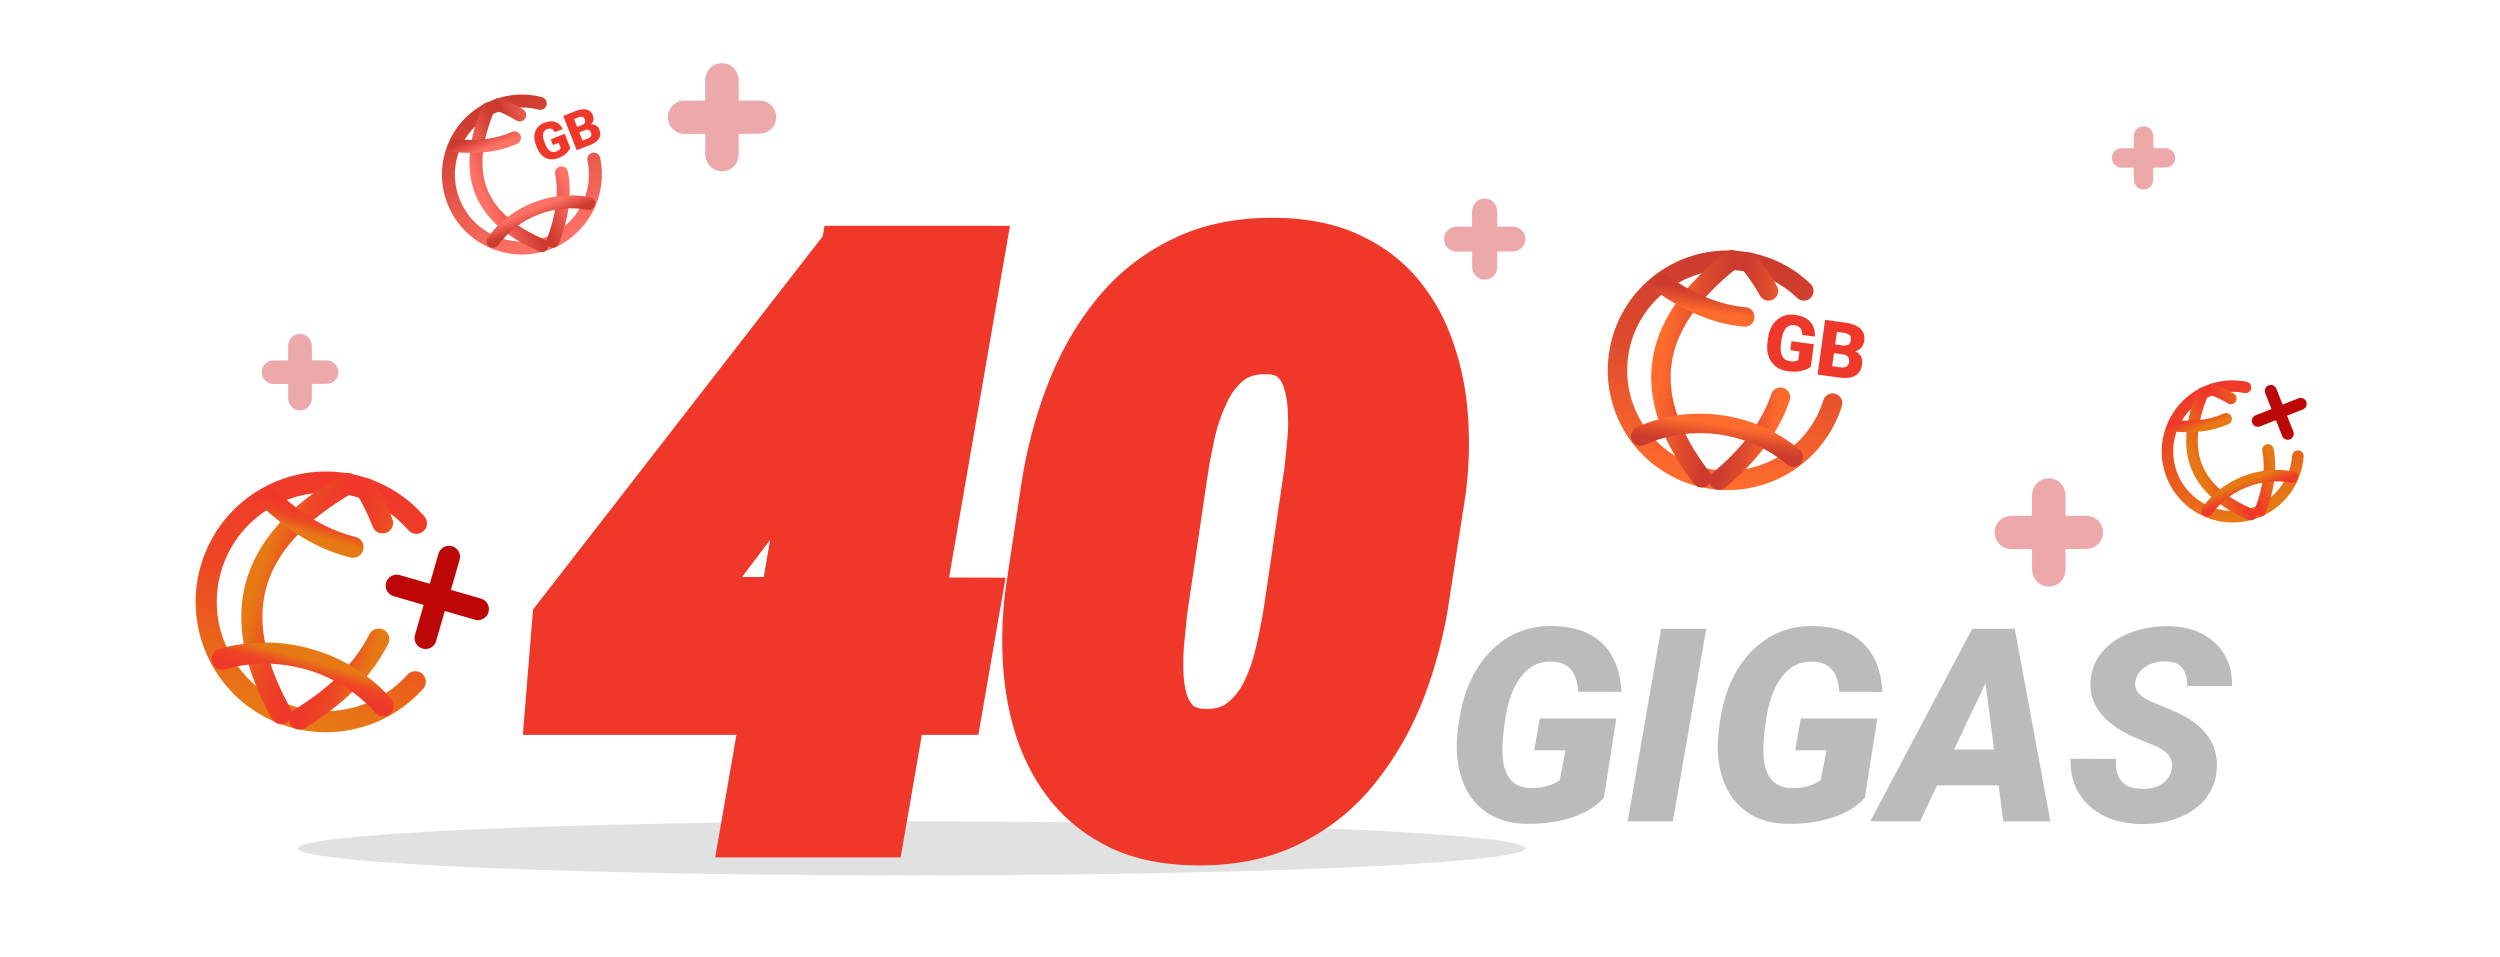 <svg width="277" height="106" viewBox="0 0 277 106" fill="none" xmlns="http://www.w3.org/2000/svg">
<g clip-path="url(#clip0_11_5122)">
<g filter="url(#filter0_f_11_5122)">
<ellipse cx="101" cy="94" rx="68" ry="3" fill="#C4C4C4" fill-opacity="0.5"/>
</g>
<path d="M177.71 88.378C176.909 89.315 175.742 90.043 174.209 90.561C172.676 91.068 170.977 91.308 169.111 91.278C167.324 91.259 165.815 90.81 164.585 89.931C163.354 89.052 162.476 87.826 161.948 86.254C161.421 84.682 161.279 82.909 161.523 80.936L161.641 80.058C162.09 76.747 163.252 74.125 165.127 72.191C167.012 70.258 169.316 69.315 172.041 69.364C174.424 69.403 176.255 70.043 177.534 71.283C178.813 72.523 179.526 74.315 179.673 76.659L174.868 76.644C174.8 75.502 174.517 74.667 174.019 74.14C173.53 73.612 172.832 73.334 171.924 73.305C170.576 73.256 169.463 73.788 168.584 74.901C167.705 76.005 167.104 77.587 166.782 79.647C166.509 81.405 166.411 82.772 166.489 83.749C166.636 86.103 167.695 87.294 169.668 87.323C170.859 87.343 171.904 87.055 172.803 86.459L173.462 83.134H169.99L170.605 79.603H179.087L177.71 88.378ZM185.356 91H180.347L184.053 69.672H189.048L185.356 91ZM206.626 88.378C205.825 89.315 204.658 90.043 203.125 90.561C201.592 91.068 199.893 91.308 198.027 91.278C196.24 91.259 194.731 90.81 193.501 89.931C192.271 89.052 191.392 87.826 190.864 86.254C190.337 84.682 190.195 82.909 190.439 80.936L190.557 80.058C191.006 76.747 192.168 74.125 194.043 72.191C195.928 70.258 198.232 69.315 200.957 69.364C203.34 69.403 205.171 70.043 206.45 71.283C207.729 72.523 208.442 74.315 208.589 76.659L203.784 76.644C203.716 75.502 203.433 74.667 202.935 74.14C202.446 73.612 201.748 73.334 200.84 73.305C199.492 73.256 198.379 73.788 197.5 74.901C196.621 76.005 196.021 77.587 195.698 79.647C195.425 81.405 195.327 82.772 195.405 83.749C195.552 86.103 196.611 87.294 198.584 87.323C199.775 87.343 200.82 87.055 201.719 86.459L202.378 83.134H198.906L199.521 79.603H208.003L206.626 88.378ZM221.45 87.016H214.639L212.749 91H207.227L218.521 69.672H223.237L227.178 91H221.963L221.45 87.016ZM216.514 83.046H220.938L220 75.692L216.514 83.046ZM240.625 85.228C240.84 84.125 240.244 83.27 238.838 82.665L236.436 81.669C233.066 80.155 231.465 78.095 231.631 75.487C231.699 74.296 232.109 73.236 232.861 72.309C233.613 71.371 234.653 70.644 235.981 70.126C237.31 69.608 238.76 69.359 240.332 69.379C242.441 69.418 244.136 70.033 245.415 71.225C246.704 72.416 247.339 74.013 247.319 76.015H242.339C242.368 75.194 242.192 74.54 241.812 74.052C241.44 73.554 240.825 73.295 239.966 73.275C239.126 73.256 238.384 73.451 237.739 73.861C237.095 74.272 236.714 74.823 236.597 75.517C236.411 76.493 237.134 77.294 238.765 77.919C240.405 78.544 241.597 79.081 242.339 79.53C244.673 80.927 245.767 82.811 245.62 85.185C245.542 86.415 245.146 87.494 244.434 88.422C243.721 89.35 242.729 90.067 241.46 90.575C240.2 91.083 238.784 91.327 237.212 91.308C236.06 91.288 234.99 91.107 234.004 90.766C233.018 90.424 232.173 89.926 231.47 89.272C230.044 87.953 229.36 86.22 229.419 84.071L234.443 84.086C234.385 85.18 234.595 86.01 235.073 86.576C235.552 87.133 236.357 87.411 237.49 87.411C238.33 87.411 239.028 87.221 239.585 86.84C240.151 86.449 240.498 85.912 240.625 85.228Z" fill="#BBBBBB"/>
<path d="M107.856 66.995L105.879 78.421H61.187L61.977 68.665L93.53 28.016H105.791L89.443 49.373L76.216 66.907L107.856 66.995ZM108.34 28.016L97.266 92H82.808L93.882 28.016H108.34ZM159.448 54.163L157.646 65.809C157.148 69.324 156.284 72.723 155.054 76.004C153.823 79.256 152.183 82.171 150.132 84.749C148.11 87.327 145.62 89.349 142.661 90.814C139.731 92.278 136.26 92.967 132.246 92.879C129.199 92.82 126.577 92.278 124.38 91.253C122.183 90.198 120.352 88.792 118.887 87.034C117.451 85.276 116.338 83.255 115.547 80.97C114.785 78.685 114.316 76.253 114.141 73.675C113.965 71.097 114.038 68.489 114.36 65.853L116.118 54.163C116.646 50.648 117.524 47.264 118.755 44.012C119.985 40.73 121.626 37.801 123.677 35.223C125.728 32.645 128.232 30.638 131.191 29.202C134.15 27.737 137.622 27.049 141.606 27.137C144.653 27.195 147.275 27.752 149.473 28.807C151.67 29.832 153.486 31.224 154.922 32.981C156.357 34.739 157.456 36.761 158.218 39.046C159.009 41.331 159.492 43.763 159.668 46.341C159.844 48.919 159.771 51.526 159.448 54.163ZM143.013 67.698L145.298 52.185C145.386 51.307 145.488 50.296 145.605 49.153C145.723 48.011 145.752 46.839 145.693 45.638C145.664 44.407 145.488 43.265 145.166 42.21C144.873 41.155 144.36 40.291 143.628 39.617C142.925 38.914 141.929 38.533 140.64 38.475C138.823 38.387 137.314 38.782 136.113 39.661C134.941 40.54 134.004 41.712 133.301 43.177C132.598 44.612 132.056 46.15 131.675 47.791C131.323 49.402 131.045 50.882 130.84 52.23L128.555 67.698C128.467 68.577 128.364 69.603 128.247 70.774C128.13 71.917 128.086 73.103 128.115 74.334C128.145 75.564 128.306 76.707 128.599 77.762C128.921 78.816 129.448 79.695 130.181 80.398C130.913 81.072 131.924 81.453 133.213 81.541C135.029 81.629 136.523 81.233 137.695 80.355C138.896 79.446 139.849 78.274 140.552 76.839C141.255 75.374 141.782 73.821 142.134 72.181C142.515 70.54 142.808 69.046 143.013 67.698Z" fill="#EF3829"/>
<path d="M107.856 66.995L110.812 67.507L111.419 64.005L107.865 63.995L107.856 66.995ZM105.879 78.421V81.421H108.404L108.835 78.933L105.879 78.421ZM61.187 78.421L58.196 78.178L57.933 81.421H61.187V78.421ZM61.977 68.665L59.608 66.826L59.06 67.532L58.987 68.423L61.977 68.665ZM93.53 28.016V25.016H92.061L91.16 26.176L93.53 28.016ZM105.791 28.016L108.173 29.839L111.865 25.016H105.791V28.016ZM89.443 49.373L87.061 47.55L87.055 47.558L87.048 47.566L89.443 49.373ZM76.216 66.907L73.821 65.1L70.207 69.891L76.207 69.907L76.216 66.907ZM108.34 28.016L111.296 28.527L111.904 25.016H108.34V28.016ZM97.266 92V95H99.791L100.222 92.512L97.266 92ZM82.808 92L79.852 91.488L79.244 95H82.808V92ZM93.882 28.016V25.016H91.356L90.926 27.504L93.882 28.016ZM104.9 66.484L102.923 77.909L108.835 78.933L110.812 67.507L104.9 66.484ZM105.879 75.421H61.187V81.421H105.879V75.421ZM64.177 78.663L64.968 68.907L58.987 68.423L58.196 78.178L64.177 78.663ZM64.347 70.505L95.9 29.855L91.16 26.176L59.608 66.826L64.347 70.505ZM93.53 31.016H105.791V25.016H93.53V31.016ZM103.409 26.192L87.061 47.55L91.826 51.197L108.173 29.839L103.409 26.192ZM87.048 47.566L73.821 65.1L78.611 68.714L91.838 51.18L87.048 47.566ZM76.207 69.907L107.848 69.995L107.865 63.995L76.224 63.907L76.207 69.907ZM105.384 27.504L94.31 91.488L100.222 92.512L111.296 28.527L105.384 27.504ZM97.266 89H82.808V95H97.266V89ZM85.764 92.512L96.838 28.527L90.926 27.504L79.852 91.488L85.764 92.512ZM93.882 31.016H108.34V25.016H93.882V31.016ZM159.448 54.163L162.413 54.622L162.42 54.575L162.426 54.527L159.448 54.163ZM157.646 65.809L154.682 65.35L154.679 65.369L154.676 65.388L157.646 65.809ZM155.054 76.004L157.86 77.066L157.863 77.057L155.054 76.004ZM150.132 84.749L147.784 82.882L147.777 82.89L147.771 82.898L150.132 84.749ZM142.661 90.814L141.33 88.125L141.319 88.13L142.661 90.814ZM132.246 92.879L132.312 89.88L132.304 89.879L132.246 92.879ZM124.38 91.253L123.082 93.957L123.096 93.965L123.111 93.972L124.38 91.253ZM118.887 87.034L116.563 88.932L116.573 88.943L116.582 88.955L118.887 87.034ZM115.547 80.97L112.701 81.918L112.706 81.935L112.712 81.951L115.547 80.97ZM114.36 65.853L111.394 65.406L111.388 65.447L111.383 65.489L114.36 65.853ZM116.118 54.163L119.085 54.609L119.085 54.608L116.118 54.163ZM118.755 44.012L121.561 45.073L121.564 45.065L118.755 44.012ZM131.191 29.202L132.501 31.901L132.512 31.896L132.522 31.891L131.191 29.202ZM141.606 27.137L141.54 30.136L141.549 30.136L141.606 27.137ZM149.473 28.807L148.174 31.511L148.189 31.518L148.204 31.525L149.473 28.807ZM158.218 39.046L155.372 39.995L155.377 40.011L155.383 40.027L158.218 39.046ZM143.013 67.698L145.979 68.15L145.98 68.142L145.981 68.135L143.013 67.698ZM145.298 52.185L148.266 52.623L148.276 52.554L148.283 52.484L145.298 52.185ZM145.693 45.638L142.694 45.709L142.695 45.746L142.697 45.784L145.693 45.638ZM145.166 42.21L142.275 43.013L142.286 43.05L142.297 43.087L145.166 42.21ZM143.628 39.617L141.507 41.739L141.551 41.783L141.597 41.825L143.628 39.617ZM140.64 38.475L140.495 41.471L140.503 41.471L140.64 38.475ZM136.113 39.661L134.342 37.24L134.327 37.251L134.313 37.261L136.113 39.661ZM133.301 43.177L135.995 44.496L136 44.486L136.005 44.475L133.301 43.177ZM131.675 47.791L128.753 47.113L128.748 47.132L128.744 47.151L131.675 47.791ZM130.84 52.23L127.874 51.778L127.872 51.791L130.84 52.23ZM128.555 67.698L125.587 67.26L125.577 67.33L125.57 67.4L128.555 67.698ZM128.247 70.774L131.231 71.081L131.232 71.073L128.247 70.774ZM128.599 77.762L125.708 78.565L125.718 78.602L125.73 78.638L128.599 77.762ZM130.181 80.398L128.103 82.563L128.126 82.585L128.149 82.606L130.181 80.398ZM133.213 81.541L133.009 84.534L133.038 84.536L133.068 84.537L133.213 81.541ZM137.695 80.355L139.495 82.754L139.505 82.748L137.695 80.355ZM140.552 76.839L143.246 78.159L143.251 78.148L143.256 78.137L140.552 76.839ZM142.134 72.181L139.211 71.502L139.206 71.527L139.2 71.552L142.134 72.181ZM156.484 53.704L154.682 65.35L160.611 66.267L162.413 54.622L156.484 53.704ZM154.676 65.388C154.208 68.69 153.398 71.876 152.245 74.951L157.863 77.057C159.171 73.569 160.089 69.958 160.617 66.229L154.676 65.388ZM152.248 74.942C151.121 77.92 149.631 80.56 147.784 82.882L152.48 86.617C154.734 83.782 156.525 80.592 157.86 77.066L152.248 74.942ZM147.771 82.898C146.028 85.121 143.891 86.857 141.33 88.125L143.992 93.502C147.349 91.84 150.193 89.534 152.493 86.6L147.771 82.898ZM141.319 88.13C138.914 89.333 135.946 89.959 132.312 89.88L132.18 95.878C136.573 95.974 140.549 95.224 144.003 93.497L141.319 88.13ZM132.304 89.879C129.572 89.827 127.382 89.343 125.649 88.534L123.111 93.972C125.772 95.213 128.827 95.814 132.188 95.878L132.304 89.879ZM125.678 88.548C123.843 87.668 122.363 86.52 121.191 85.114L116.582 88.955C118.34 91.064 120.522 92.729 123.082 93.957L125.678 88.548ZM121.21 85.137C120.012 83.669 119.065 81.962 118.382 79.988L112.712 81.951C113.611 84.547 114.89 86.883 116.563 88.932L121.21 85.137ZM118.393 80.021C117.717 77.994 117.293 75.814 117.134 73.471L111.148 73.879C111.339 76.692 111.853 79.375 112.701 81.918L118.393 80.021ZM117.134 73.471C116.971 71.087 117.038 68.67 117.338 66.216L111.383 65.489C111.038 68.308 110.959 71.106 111.148 73.879L117.134 73.471ZM117.327 66.299L119.085 54.609L113.152 53.717L111.394 65.406L117.327 66.299ZM119.085 54.608C119.581 51.298 120.407 48.122 121.561 45.073L115.949 42.95C114.641 46.406 113.71 49.996 113.151 53.718L119.085 54.608ZM121.564 45.065C122.691 42.059 124.181 39.407 126.025 37.09L121.329 33.355C119.071 36.194 117.28 39.402 115.946 42.958L121.564 45.065ZM126.025 37.09C127.796 34.863 129.947 33.141 132.501 31.901L129.882 26.503C126.518 28.135 123.659 30.426 121.329 33.355L126.025 37.09ZM132.522 31.891C134.966 30.681 137.941 30.057 141.54 30.136L141.673 24.137C137.304 24.041 133.334 24.794 129.86 26.514L132.522 31.891ZM141.549 30.136C144.27 30.189 146.449 30.683 148.174 31.511L150.771 26.102C148.102 24.821 145.036 24.202 141.664 24.137L141.549 30.136ZM148.204 31.525C150.021 32.373 151.467 33.494 152.598 34.879L157.245 31.084C155.505 28.953 153.319 27.291 150.741 26.088L148.204 31.525ZM152.598 34.879C153.79 36.338 154.718 38.033 155.372 39.995L161.064 38.097C160.194 35.488 158.925 33.141 157.245 31.084L152.598 34.879ZM155.383 40.027C156.081 42.045 156.516 44.214 156.675 46.545L162.661 46.137C162.468 43.312 161.936 40.617 161.053 38.065L155.383 40.027ZM156.675 46.545C156.837 48.928 156.77 51.346 156.47 53.799L162.426 54.527C162.771 51.707 162.85 48.91 162.661 46.137L156.675 46.545ZM145.981 68.135L148.266 52.623L142.33 51.748L140.045 67.261L145.981 68.135ZM148.283 52.484C148.371 51.608 148.473 50.6 148.59 49.459L142.621 48.847C142.504 49.992 142.401 51.005 142.313 51.887L148.283 52.484ZM148.59 49.459C148.723 48.16 148.755 46.837 148.69 45.492L142.697 45.784C142.749 46.841 142.722 47.862 142.621 48.847L148.59 49.459ZM148.693 45.566C148.657 44.094 148.446 42.678 148.035 41.333L142.297 43.087C142.531 43.852 142.671 44.721 142.694 45.709L148.693 45.566ZM148.057 41.407C147.629 39.869 146.844 38.499 145.659 37.409L141.597 41.825C141.877 42.083 142.117 42.442 142.275 43.013L148.057 41.407ZM145.749 37.496C144.374 36.121 142.584 35.56 140.776 35.478L140.503 41.471C141.274 41.507 141.475 41.707 141.507 41.739L145.749 37.496ZM140.785 35.478C138.439 35.365 136.212 35.872 134.342 37.24L137.885 42.082C138.417 41.693 139.207 41.409 140.495 41.471L140.785 35.478ZM134.313 37.261C132.715 38.46 131.485 40.027 130.596 41.879L136.005 44.475C136.523 43.397 137.168 42.62 137.913 42.061L134.313 37.261ZM130.607 41.857C129.798 43.508 129.182 45.262 128.753 47.113L134.597 48.469C134.929 47.039 135.397 45.717 135.995 44.496L130.607 41.857ZM128.744 47.151C128.381 48.813 128.09 50.356 127.874 51.778L133.806 52.681C133.999 51.408 134.265 49.992 134.606 48.431L128.744 47.151ZM127.872 51.791L125.587 67.26L131.522 68.137L133.808 52.668L127.872 51.791ZM125.57 67.4C125.569 67.401 125.569 67.403 125.569 67.405C125.569 67.407 125.569 67.408 125.569 67.41C125.568 67.412 125.568 67.413 125.568 67.415C125.568 67.417 125.568 67.419 125.568 67.42C125.567 67.422 125.567 67.424 125.567 67.425C125.567 67.427 125.567 67.429 125.566 67.431C125.566 67.432 125.566 67.434 125.566 67.436C125.566 67.438 125.566 67.439 125.565 67.441C125.565 67.443 125.565 67.445 125.565 67.446C125.565 67.448 125.565 67.45 125.564 67.451C125.564 67.453 125.564 67.455 125.564 67.457C125.564 67.458 125.564 67.46 125.563 67.462C125.563 67.463 125.563 67.465 125.563 67.467C125.563 67.469 125.563 67.47 125.562 67.472C125.562 67.474 125.562 67.476 125.562 67.477C125.562 67.479 125.561 67.481 125.561 67.483C125.561 67.484 125.561 67.486 125.561 67.488C125.561 67.49 125.56 67.491 125.56 67.493C125.56 67.495 125.56 67.496 125.56 67.498C125.56 67.5 125.559 67.502 125.559 67.503C125.559 67.505 125.559 67.507 125.559 67.509C125.559 67.51 125.558 67.512 125.558 67.514C125.558 67.516 125.558 67.517 125.558 67.519C125.557 67.521 125.557 67.522 125.557 67.524C125.557 67.526 125.557 67.528 125.557 67.529C125.556 67.531 125.556 67.533 125.556 67.535C125.556 67.537 125.556 67.538 125.556 67.54C125.555 67.542 125.555 67.543 125.555 67.545C125.555 67.547 125.555 67.549 125.555 67.55C125.554 67.552 125.554 67.554 125.554 67.556C125.554 67.558 125.554 67.559 125.553 67.561C125.553 67.563 125.553 67.564 125.553 67.566C125.553 67.568 125.553 67.57 125.552 67.572C125.552 67.573 125.552 67.575 125.552 67.577C125.552 67.579 125.552 67.58 125.551 67.582C125.551 67.584 125.551 67.585 125.551 67.587C125.551 67.589 125.55 67.591 125.55 67.593C125.55 67.594 125.55 67.596 125.55 67.598C125.55 67.6 125.549 67.601 125.549 67.603C125.549 67.605 125.549 67.607 125.549 67.608C125.549 67.61 125.548 67.612 125.548 67.614C125.548 67.615 125.548 67.617 125.548 67.619C125.547 67.621 125.547 67.623 125.547 67.624C125.547 67.626 125.547 67.628 125.547 67.63C125.546 67.631 125.546 67.633 125.546 67.635C125.546 67.637 125.546 67.638 125.546 67.64C125.545 67.642 125.545 67.644 125.545 67.645C125.545 67.647 125.545 67.649 125.544 67.651C125.544 67.653 125.544 67.654 125.544 67.656C125.544 67.658 125.544 67.66 125.543 67.661C125.543 67.663 125.543 67.665 125.543 67.667C125.543 67.668 125.543 67.67 125.542 67.672C125.542 67.674 125.542 67.676 125.542 67.677C125.542 67.679 125.541 67.681 125.541 67.683C125.541 67.684 125.541 67.686 125.541 67.688C125.541 67.69 125.54 67.692 125.54 67.693C125.54 67.695 125.54 67.697 125.54 67.699C125.539 67.701 125.539 67.702 125.539 67.704C125.539 67.706 125.539 67.708 125.539 67.709C125.538 67.711 125.538 67.713 125.538 67.715C125.538 67.716 125.538 67.718 125.538 67.72C125.537 67.722 125.537 67.724 125.537 67.725C125.537 67.727 125.537 67.729 125.536 67.731C125.536 67.733 125.536 67.734 125.536 67.736C125.536 67.738 125.536 67.74 125.535 67.742C125.535 67.743 125.535 67.745 125.535 67.747C125.535 67.749 125.534 67.751 125.534 67.752C125.534 67.754 125.534 67.756 125.534 67.758C125.534 67.76 125.533 67.761 125.533 67.763C125.533 67.765 125.533 67.767 125.533 67.768C125.533 67.77 125.532 67.772 125.532 67.774C125.532 67.776 125.532 67.777 125.532 67.779C125.531 67.781 125.531 67.783 125.531 67.785C125.531 67.786 125.531 67.788 125.531 67.79C125.53 67.792 125.53 67.794 125.53 67.795C125.53 67.797 125.53 67.799 125.529 67.801C125.529 67.803 125.529 67.804 125.529 67.806C125.529 67.808 125.529 67.81 125.528 67.812C125.528 67.813 125.528 67.815 125.528 67.817C125.528 67.819 125.527 67.821 125.527 67.822C125.527 67.824 125.527 67.826 125.527 67.828C125.527 67.83 125.526 67.832 125.526 67.833C125.526 67.835 125.526 67.837 125.526 67.839C125.525 67.841 125.525 67.842 125.525 67.844C125.525 67.846 125.525 67.848 125.525 67.85C125.524 67.851 125.524 67.853 125.524 67.855C125.524 67.857 125.524 67.859 125.524 67.861C125.523 67.862 125.523 67.864 125.523 67.866C125.523 67.868 125.523 67.87 125.522 67.871C125.522 67.873 125.522 67.875 125.522 67.877C125.522 67.879 125.522 67.88 125.521 67.882C125.521 67.884 125.521 67.886 125.521 67.888C125.521 67.889 125.52 67.891 125.52 67.893C125.52 67.895 125.52 67.897 125.52 67.899C125.52 67.9 125.519 67.902 125.519 67.904C125.519 67.906 125.519 67.908 125.519 67.91C125.518 67.911 125.518 67.913 125.518 67.915C125.518 67.917 125.518 67.919 125.517 67.921C125.517 67.922 125.517 67.924 125.517 67.926C125.517 67.928 125.517 67.93 125.516 67.931C125.516 67.933 125.516 67.935 125.516 67.937C125.516 67.939 125.515 67.941 125.515 67.942C125.515 67.944 125.515 67.946 125.515 67.948C125.515 67.95 125.514 67.952 125.514 67.953C125.514 67.955 125.514 67.957 125.514 67.959C125.513 67.961 125.513 67.963 125.513 67.965C125.513 67.966 125.513 67.968 125.513 67.97C125.512 67.972 125.512 67.974 125.512 67.975C125.512 67.977 125.512 67.979 125.511 67.981C125.511 67.983 125.511 67.985 125.511 67.987C125.511 67.988 125.511 67.99 125.51 67.992C125.51 67.994 125.51 67.996 125.51 67.998C125.51 67.999 125.509 68.001 125.509 68.003C125.509 68.005 125.509 68.007 125.509 68.009C125.509 68.01 125.508 68.012 125.508 68.014C125.508 68.016 125.508 68.018 125.508 68.02C125.507 68.022 125.507 68.023 125.507 68.025C125.507 68.027 125.507 68.029 125.506 68.031C125.506 68.033 125.506 68.034 125.506 68.036C125.506 68.038 125.506 68.04 125.505 68.042C125.505 68.044 125.505 68.046 125.505 68.047C125.505 68.049 125.504 68.051 125.504 68.053C125.504 68.055 125.504 68.057 125.504 68.058C125.504 68.06 125.503 68.062 125.503 68.064C125.503 68.066 125.503 68.068 125.503 68.07C125.502 68.072 125.502 68.073 125.502 68.075C125.502 68.077 125.502 68.079 125.501 68.081C125.501 68.083 125.501 68.085 125.501 68.086C125.501 68.088 125.501 68.09 125.5 68.092C125.5 68.094 125.5 68.096 125.5 68.097C125.5 68.099 125.499 68.101 125.499 68.103C125.499 68.105 125.499 68.107 125.499 68.109C125.498 68.111 125.498 68.112 125.498 68.114C125.498 68.116 125.498 68.118 125.498 68.12C125.497 68.122 125.497 68.124 125.497 68.126C125.497 68.127 125.497 68.129 125.496 68.131C125.496 68.133 125.496 68.135 125.496 68.137C125.496 68.139 125.496 68.141 125.495 68.142C125.495 68.144 125.495 68.146 125.495 68.148C125.495 68.15 125.494 68.152 125.494 68.154C125.494 68.155 125.494 68.157 125.494 68.159C125.493 68.161 125.493 68.163 125.493 68.165C125.493 68.167 125.493 68.169 125.493 68.17C125.492 68.172 125.492 68.174 125.492 68.176C125.492 68.178 125.492 68.18 125.491 68.182C125.491 68.184 125.491 68.186 125.491 68.187C125.491 68.189 125.49 68.191 125.49 68.193C125.49 68.195 125.49 68.197 125.49 68.199C125.489 68.201 125.489 68.202 125.489 68.204C125.489 68.206 125.489 68.208 125.489 68.21C125.488 68.212 125.488 68.214 125.488 68.216C125.488 68.218 125.488 68.219 125.487 68.221C125.487 68.223 125.487 68.225 125.487 68.227C125.487 68.229 125.486 68.231 125.486 68.233C125.486 68.234 125.486 68.236 125.486 68.238C125.486 68.24 125.485 68.242 125.485 68.244C125.485 68.246 125.485 68.248 125.485 68.25C125.484 68.251 125.484 68.253 125.484 68.255C125.484 68.257 125.484 68.259 125.483 68.261C125.483 68.263 125.483 68.265 125.483 68.267C125.483 68.269 125.483 68.27 125.482 68.272C125.482 68.274 125.482 68.276 125.482 68.278C125.482 68.28 125.481 68.282 125.481 68.284C125.481 68.286 125.481 68.287 125.481 68.289C125.48 68.291 125.48 68.293 125.48 68.295C125.48 68.297 125.48 68.299 125.479 68.301C125.479 68.303 125.479 68.305 125.479 68.306C125.479 68.308 125.479 68.31 125.478 68.312C125.478 68.314 125.478 68.316 125.478 68.318C125.478 68.32 125.477 68.322 125.477 68.324C125.477 68.326 125.477 68.328 125.477 68.329C125.476 68.331 125.476 68.333 125.476 68.335C125.476 68.337 125.476 68.339 125.475 68.341C125.475 68.343 125.475 68.345 125.475 68.347C125.475 68.349 125.475 68.35 125.474 68.352C125.474 68.354 125.474 68.356 125.474 68.358C125.474 68.36 125.473 68.362 125.473 68.364C125.473 68.366 125.473 68.368 125.473 68.37C125.472 68.371 125.472 68.373 125.472 68.375C125.472 68.377 125.472 68.379 125.471 68.381C125.471 68.383 125.471 68.385 125.471 68.387C125.471 68.389 125.47 68.391 125.47 68.392C125.47 68.394 125.47 68.396 125.47 68.398C125.47 68.4 125.469 68.402 125.469 68.404C125.469 68.406 125.469 68.408 125.469 68.41C125.468 68.412 125.468 68.414 125.468 68.416C125.468 68.418 125.468 68.419 125.467 68.421C125.467 68.423 125.467 68.425 125.467 68.427C125.467 68.429 125.466 68.431 125.466 68.433C125.466 68.435 125.466 68.437 125.466 68.439C125.465 68.441 125.465 68.443 125.465 68.445C125.465 68.446 125.465 68.448 125.465 68.45C125.464 68.452 125.464 68.454 125.464 68.456C125.464 68.458 125.464 68.46 125.463 68.462C125.463 68.464 125.463 68.466 125.463 68.468C125.463 68.47 125.462 68.472 125.462 68.474C125.462 68.475 125.462 68.477 125.462 68.479C125.461 68.481 125.461 68.483 125.461 68.485C125.461 68.487 125.461 68.489 125.46 68.491C125.46 68.493 125.46 68.495 125.46 68.497C125.46 68.499 125.459 68.501 125.459 68.503C125.459 68.504 125.459 68.507 125.459 68.508C125.459 68.51 125.458 68.512 125.458 68.514C125.458 68.516 125.458 68.518 125.458 68.52C125.457 68.522 125.457 68.524 125.457 68.526C125.457 68.528 125.457 68.53 125.456 68.532C125.456 68.534 125.456 68.536 125.456 68.538C125.456 68.54 125.455 68.541 125.455 68.543C125.455 68.545 125.455 68.547 125.455 68.549C125.454 68.551 125.454 68.553 125.454 68.555C125.454 68.557 125.454 68.559 125.453 68.561C125.453 68.563 125.453 68.565 125.453 68.567C125.453 68.569 125.452 68.571 125.452 68.573C125.452 68.575 125.452 68.577 125.452 68.579C125.451 68.581 125.451 68.582 125.451 68.584C125.451 68.586 125.451 68.588 125.451 68.59C125.45 68.592 125.45 68.594 125.45 68.596C125.45 68.598 125.45 68.6 125.449 68.602C125.449 68.604 125.449 68.606 125.449 68.608C125.449 68.61 125.448 68.612 125.448 68.614C125.448 68.616 125.448 68.618 125.448 68.62C125.447 68.622 125.447 68.624 125.447 68.626C125.447 68.628 125.447 68.629 125.446 68.632C125.446 68.633 125.446 68.635 125.446 68.637C125.446 68.639 125.445 68.641 125.445 68.643C125.445 68.645 125.445 68.647 125.445 68.649C125.444 68.651 125.444 68.653 125.444 68.655C125.444 68.657 125.444 68.659 125.443 68.661C125.443 68.663 125.443 68.665 125.443 68.667C125.443 68.669 125.442 68.671 125.442 68.673C125.442 68.675 125.442 68.677 125.442 68.679C125.441 68.681 125.441 68.683 125.441 68.685C125.441 68.687 125.441 68.689 125.44 68.691C125.44 68.693 125.44 68.695 125.44 68.697C125.44 68.699 125.439 68.701 125.439 68.703C125.439 68.704 125.439 68.707 125.439 68.709C125.439 68.71 125.438 68.712 125.438 68.714C125.438 68.716 125.438 68.718 125.438 68.72C125.437 68.722 125.437 68.724 125.437 68.726C125.437 68.728 125.437 68.73 125.436 68.732C125.436 68.734 125.436 68.736 125.436 68.738C125.436 68.74 125.435 68.742 125.435 68.744C125.435 68.746 125.435 68.748 125.435 68.75C125.434 68.752 125.434 68.754 125.434 68.756C125.434 68.758 125.434 68.76 125.433 68.762C125.433 68.764 125.433 68.766 125.433 68.768C125.433 68.77 125.432 68.772 125.432 68.774C125.432 68.776 125.432 68.778 125.432 68.78C125.431 68.782 125.431 68.784 125.431 68.786C125.431 68.788 125.431 68.79 125.43 68.792C125.43 68.794 125.43 68.796 125.43 68.798C125.43 68.8 125.429 68.802 125.429 68.804C125.429 68.806 125.429 68.808 125.429 68.81C125.428 68.812 125.428 68.814 125.428 68.816C125.428 68.818 125.428 68.82 125.427 68.822C125.427 68.824 125.427 68.826 125.427 68.828C125.427 68.83 125.426 68.832 125.426 68.834C125.426 68.836 125.426 68.838 125.426 68.84C125.425 68.842 125.425 68.844 125.425 68.846C125.425 68.848 125.425 68.85 125.424 68.852C125.424 68.854 125.424 68.856 125.424 68.858C125.424 68.86 125.423 68.862 125.423 68.864C125.423 68.866 125.423 68.868 125.423 68.87C125.422 68.872 125.422 68.874 125.422 68.876C125.422 68.878 125.422 68.88 125.421 68.882C125.421 68.884 125.421 68.886 125.421 68.888C125.421 68.89 125.42 68.892 125.42 68.894C125.42 68.896 125.42 68.898 125.42 68.9C125.419 68.902 125.419 68.904 125.419 68.906C125.419 68.908 125.419 68.91 125.418 68.912C125.418 68.914 125.418 68.916 125.418 68.918C125.418 68.921 125.417 68.922 125.417 68.924C125.417 68.927 125.417 68.929 125.416 68.931C125.416 68.933 125.416 68.935 125.416 68.937C125.416 68.939 125.415 68.941 125.415 68.943C125.415 68.945 125.415 68.947 125.415 68.949C125.414 68.951 125.414 68.953 125.414 68.955C125.414 68.957 125.414 68.959 125.413 68.961C125.413 68.963 125.413 68.965 125.413 68.967C125.413 68.969 125.412 68.971 125.412 68.973C125.412 68.975 125.412 68.977 125.412 68.979C125.411 68.981 125.411 68.983 125.411 68.985C125.411 68.987 125.411 68.989 125.41 68.991C125.41 68.993 125.41 68.996 125.41 68.998C125.41 68.999 125.409 69.002 125.409 69.004C125.409 69.006 125.409 69.008 125.409 69.01C125.408 69.012 125.408 69.014 125.408 69.016C125.408 69.018 125.408 69.02 125.407 69.022C125.407 69.024 125.407 69.026 125.407 69.028C125.407 69.03 125.406 69.032 125.406 69.034C125.406 69.036 125.406 69.038 125.406 69.04C125.405 69.042 125.405 69.044 125.405 69.046C125.405 69.049 125.404 69.05 125.404 69.053C125.404 69.055 125.404 69.057 125.404 69.059C125.403 69.061 125.403 69.063 125.403 69.065C125.403 69.067 125.403 69.069 125.402 69.071C125.402 69.073 125.402 69.075 125.402 69.077C125.402 69.079 125.401 69.081 125.401 69.083C125.401 69.085 125.401 69.087 125.401 69.089C125.4 69.091 125.4 69.094 125.4 69.096C125.4 69.098 125.4 69.1 125.399 69.102C125.399 69.104 125.399 69.106 125.399 69.108C125.399 69.11 125.398 69.112 125.398 69.114C125.398 69.116 125.398 69.118 125.398 69.12C125.397 69.122 125.397 69.124 125.397 69.126C125.397 69.128 125.396 69.13 125.396 69.133C125.396 69.135 125.396 69.137 125.396 69.139C125.395 69.141 125.395 69.143 125.395 69.145C125.395 69.147 125.395 69.149 125.394 69.151C125.394 69.153 125.394 69.155 125.394 69.157C125.394 69.159 125.393 69.161 125.393 69.163C125.393 69.165 125.393 69.168 125.393 69.17C125.392 69.172 125.392 69.174 125.392 69.176C125.392 69.178 125.392 69.18 125.391 69.182C125.391 69.184 125.391 69.186 125.391 69.188C125.391 69.19 125.39 69.192 125.39 69.195C125.39 69.197 125.39 69.199 125.389 69.201C125.389 69.203 125.389 69.205 125.389 69.207C125.389 69.209 125.388 69.211 125.388 69.213C125.388 69.215 125.388 69.217 125.388 69.219C125.387 69.221 125.387 69.224 125.387 69.226C125.387 69.228 125.387 69.23 125.386 69.232C125.386 69.234 125.386 69.236 125.386 69.238C125.386 69.24 125.385 69.242 125.385 69.244C125.385 69.246 125.385 69.248 125.384 69.251C125.384 69.253 125.384 69.255 125.384 69.257C125.384 69.259 125.383 69.261 125.383 69.263C125.383 69.265 125.383 69.267 125.383 69.269C125.382 69.271 125.382 69.273 125.382 69.275C125.382 69.278 125.382 69.28 125.381 69.282C125.381 69.284 125.381 69.286 125.381 69.288C125.381 69.29 125.38 69.292 125.38 69.294C125.38 69.296 125.38 69.298 125.379 69.3C125.379 69.303 125.379 69.305 125.379 69.307C125.379 69.309 125.378 69.311 125.378 69.313C125.378 69.315 125.378 69.317 125.378 69.319C125.377 69.321 125.377 69.323 125.377 69.326C125.377 69.328 125.377 69.33 125.376 69.332C125.376 69.334 125.376 69.336 125.376 69.338C125.376 69.34 125.375 69.342 125.375 69.344C125.375 69.347 125.375 69.349 125.374 69.351C125.374 69.353 125.374 69.355 125.374 69.357C125.374 69.359 125.373 69.361 125.373 69.363C125.373 69.365 125.373 69.368 125.373 69.37C125.372 69.372 125.372 69.374 125.372 69.376C125.372 69.378 125.372 69.38 125.371 69.382C125.371 69.384 125.371 69.386 125.371 69.389C125.37 69.391 125.37 69.393 125.37 69.395C125.37 69.397 125.37 69.399 125.369 69.401C125.369 69.403 125.369 69.405 125.369 69.407C125.369 69.41 125.368 69.412 125.368 69.414C125.368 69.416 125.368 69.418 125.368 69.42C125.367 69.422 125.367 69.424 125.367 69.427C125.367 69.429 125.366 69.431 125.366 69.433C125.366 69.435 125.366 69.437 125.366 69.439C125.365 69.441 125.365 69.443 125.365 69.445C125.365 69.448 125.365 69.45 125.364 69.452C125.364 69.454 125.364 69.456 125.364 69.458C125.364 69.46 125.363 69.463 125.363 69.465C125.363 69.467 125.363 69.469 125.362 69.471C125.362 69.473 125.362 69.475 125.362 69.477C125.362 69.479 125.361 69.481 125.361 69.484C125.361 69.486 125.361 69.488 125.361 69.49C125.36 69.492 125.36 69.494 125.36 69.496C125.36 69.499 125.359 69.501 125.359 69.503C125.359 69.505 125.359 69.507 125.359 69.509C125.358 69.511 125.358 69.513 125.358 69.516C125.358 69.518 125.358 69.52 125.357 69.522C125.357 69.524 125.357 69.526 125.357 69.528C125.357 69.53 125.356 69.532 125.356 69.535C125.356 69.537 125.356 69.539 125.355 69.541C125.355 69.543 125.355 69.545 125.355 69.547C125.355 69.55 125.354 69.552 125.354 69.554C125.354 69.556 125.354 69.558 125.354 69.56C125.353 69.562 125.353 69.564 125.353 69.567C125.353 69.569 125.352 69.571 125.352 69.573C125.352 69.575 125.352 69.577 125.352 69.579C125.351 69.582 125.351 69.584 125.351 69.586C125.351 69.588 125.351 69.59 125.35 69.592C125.35 69.594 125.35 69.597 125.35 69.599C125.349 69.601 125.349 69.603 125.349 69.605C125.349 69.607 125.349 69.609 125.348 69.612C125.348 69.614 125.348 69.616 125.348 69.618C125.348 69.62 125.347 69.622 125.347 69.624C125.347 69.627 125.347 69.629 125.346 69.631C125.346 69.633 125.346 69.635 125.346 69.637C125.346 69.639 125.345 69.642 125.345 69.644C125.345 69.646 125.345 69.648 125.345 69.65C125.344 69.652 125.344 69.654 125.344 69.657C125.344 69.659 125.343 69.661 125.343 69.663C125.343 69.665 125.343 69.668 125.343 69.67C125.342 69.672 125.342 69.674 125.342 69.676C125.342 69.678 125.342 69.68 125.341 69.683C125.341 69.685 125.341 69.687 125.341 69.689C125.34 69.691 125.34 69.693 125.34 69.695C125.34 69.698 125.34 69.7 125.339 69.702C125.339 69.704 125.339 69.706 125.339 69.708C125.338 69.711 125.338 69.713 125.338 69.715C125.338 69.717 125.338 69.719 125.337 69.721C125.337 69.724 125.337 69.726 125.337 69.728C125.337 69.73 125.336 69.732 125.336 69.734C125.336 69.737 125.336 69.739 125.335 69.741C125.335 69.743 125.335 69.745 125.335 69.747C125.335 69.749 125.334 69.752 125.334 69.754C125.334 69.756 125.334 69.758 125.334 69.76C125.333 69.763 125.333 69.765 125.333 69.767C125.333 69.769 125.332 69.771 125.332 69.773C125.332 69.776 125.332 69.778 125.332 69.78C125.331 69.782 125.331 69.784 125.331 69.786C125.331 69.789 125.33 69.791 125.33 69.793C125.33 69.795 125.33 69.797 125.33 69.799C125.329 69.802 125.329 69.804 125.329 69.806C125.329 69.808 125.329 69.81 125.328 69.813C125.328 69.815 125.328 69.817 125.328 69.819C125.327 69.821 125.327 69.823 125.327 69.826C125.327 69.828 125.327 69.83 125.326 69.832C125.326 69.834 125.326 69.837 125.326 69.839C125.325 69.841 125.325 69.843 125.325 69.845C125.325 69.847 125.325 69.85 125.324 69.852C125.324 69.854 125.324 69.856 125.324 69.858C125.323 69.861 125.323 69.863 125.323 69.865C125.323 69.867 125.323 69.869 125.322 69.871C125.322 69.874 125.322 69.876 125.322 69.878C125.322 69.88 125.321 69.882 125.321 69.885C125.321 69.887 125.321 69.889 125.32 69.891C125.32 69.893 125.32 69.896 125.32 69.898C125.32 69.9 125.319 69.902 125.319 69.904C125.319 69.907 125.319 69.909 125.318 69.911C125.318 69.913 125.318 69.915 125.318 69.918C125.318 69.92 125.317 69.922 125.317 69.924C125.317 69.926 125.317 69.928 125.316 69.931C125.316 69.933 125.316 69.935 125.316 69.937C125.316 69.939 125.315 69.942 125.315 69.944C125.315 69.946 125.315 69.948 125.314 69.951C125.314 69.953 125.314 69.955 125.314 69.957C125.314 69.959 125.313 69.962 125.313 69.964C125.313 69.966 125.313 69.968 125.313 69.97C125.312 69.973 125.312 69.975 125.312 69.977C125.312 69.979 125.311 69.981 125.311 69.984C125.311 69.986 125.311 69.988 125.311 69.99C125.31 69.992 125.31 69.995 125.31 69.997C125.31 69.999 125.309 70.001 125.309 70.004C125.309 70.006 125.309 70.008 125.309 70.01C125.308 70.012 125.308 70.014 125.308 70.017C125.308 70.019 125.307 70.021 125.307 70.023C125.307 70.026 125.307 70.028 125.307 70.03C125.306 70.032 125.306 70.034 125.306 70.037C125.306 70.039 125.305 70.041 125.305 70.043C125.305 70.046 125.305 70.048 125.305 70.05C125.304 70.052 125.304 70.054 125.304 70.057C125.304 70.059 125.303 70.061 125.303 70.063C125.303 70.066 125.303 70.068 125.303 70.07C125.302 70.072 125.302 70.074 125.302 70.077C125.302 70.079 125.301 70.081 125.301 70.083C125.301 70.085 125.301 70.088 125.301 70.09C125.3 70.092 125.3 70.094 125.3 70.097C125.3 70.099 125.299 70.101 125.299 70.103C125.299 70.106 125.299 70.108 125.299 70.11C125.298 70.112 125.298 70.115 125.298 70.117C125.298 70.119 125.297 70.121 125.297 70.123C125.297 70.126 125.297 70.128 125.297 70.13C125.296 70.132 125.296 70.135 125.296 70.137C125.296 70.139 125.295 70.141 125.295 70.144C125.295 70.146 125.295 70.148 125.295 70.15C125.294 70.152 125.294 70.155 125.294 70.157C125.294 70.159 125.293 70.161 125.293 70.164C125.293 70.166 125.293 70.168 125.293 70.17C125.292 70.172 125.292 70.175 125.292 70.177C125.292 70.179 125.291 70.181 125.291 70.184C125.291 70.186 125.291 70.188 125.291 70.191C125.29 70.193 125.29 70.195 125.29 70.197C125.29 70.199 125.289 70.202 125.289 70.204C125.289 70.206 125.289 70.208 125.288 70.211C125.288 70.213 125.288 70.215 125.288 70.217C125.288 70.22 125.287 70.222 125.287 70.224C125.287 70.226 125.287 70.229 125.286 70.231C125.286 70.233 125.286 70.235 125.286 70.238C125.286 70.24 125.285 70.242 125.285 70.244C125.285 70.247 125.285 70.249 125.284 70.251C125.284 70.253 125.284 70.256 125.284 70.258C125.284 70.26 125.283 70.262 125.283 70.265C125.283 70.267 125.283 70.269 125.282 70.271C125.282 70.274 125.282 70.276 125.282 70.278C125.282 70.28 125.281 70.283 125.281 70.285C125.281 70.287 125.281 70.29 125.28 70.292C125.28 70.294 125.28 70.296 125.28 70.299C125.279 70.301 125.279 70.303 125.279 70.305C125.279 70.308 125.279 70.31 125.278 70.312C125.278 70.314 125.278 70.317 125.278 70.319C125.277 70.321 125.277 70.323 125.277 70.326C125.277 70.328 125.277 70.33 125.276 70.332C125.276 70.335 125.276 70.337 125.276 70.339C125.275 70.341 125.275 70.344 125.275 70.346C125.275 70.348 125.274 70.351 125.274 70.353C125.274 70.355 125.274 70.357 125.274 70.36C125.273 70.362 125.273 70.364 125.273 70.367C125.273 70.369 125.272 70.371 125.272 70.373C125.272 70.376 125.272 70.378 125.272 70.38C125.271 70.382 125.271 70.385 125.271 70.387C125.271 70.389 125.27 70.391 125.27 70.394C125.27 70.396 125.27 70.398 125.269 70.401C125.269 70.403 125.269 70.405 125.269 70.407C125.269 70.41 125.268 70.412 125.268 70.414C125.268 70.416 125.268 70.419 125.267 70.421C125.267 70.423 125.267 70.426 125.267 70.428C125.267 70.43 125.266 70.433 125.266 70.435C125.266 70.437 125.266 70.439 125.265 70.442C125.265 70.444 125.265 70.446 125.265 70.448C125.264 70.451 125.264 70.453 125.264 70.455C125.264 70.458 125.264 70.46 125.263 70.462C125.263 70.465 125.263 70.467 125.263 70.469C125.262 70.471 125.262 70.474 125.262 70.476L131.232 71.073C131.232 71.071 131.233 71.068 131.233 71.066C131.233 71.064 131.233 71.061 131.234 71.059C131.234 71.057 131.234 71.055 131.234 71.052C131.234 71.05 131.235 71.048 131.235 71.046C131.235 71.043 131.235 71.041 131.236 71.039C131.236 71.036 131.236 71.034 131.236 71.032C131.237 71.029 131.237 71.027 131.237 71.025C131.237 71.023 131.237 71.02 131.238 71.018C131.238 71.016 131.238 71.013 131.238 71.011C131.239 71.009 131.239 71.007 131.239 71.004C131.239 71.002 131.239 71 131.24 70.998C131.24 70.995 131.24 70.993 131.24 70.991C131.241 70.989 131.241 70.986 131.241 70.984C131.241 70.982 131.242 70.979 131.242 70.977C131.242 70.975 131.242 70.973 131.242 70.97C131.243 70.968 131.243 70.966 131.243 70.963C131.243 70.961 131.244 70.959 131.244 70.957C131.244 70.954 131.244 70.952 131.244 70.95C131.245 70.948 131.245 70.945 131.245 70.943C131.245 70.941 131.246 70.939 131.246 70.936C131.246 70.934 131.246 70.932 131.247 70.93C131.247 70.927 131.247 70.925 131.247 70.923C131.247 70.92 131.248 70.918 131.248 70.916C131.248 70.914 131.248 70.911 131.249 70.909C131.249 70.907 131.249 70.905 131.249 70.902C131.249 70.9 131.25 70.898 131.25 70.895C131.25 70.893 131.25 70.891 131.251 70.889C131.251 70.886 131.251 70.884 131.251 70.882C131.252 70.88 131.252 70.877 131.252 70.875C131.252 70.873 131.252 70.871 131.253 70.868C131.253 70.866 131.253 70.864 131.253 70.862C131.254 70.859 131.254 70.857 131.254 70.855C131.254 70.853 131.254 70.85 131.255 70.848C131.255 70.846 131.255 70.844 131.255 70.841C131.256 70.839 131.256 70.837 131.256 70.835C131.256 70.832 131.256 70.83 131.257 70.828C131.257 70.826 131.257 70.823 131.257 70.821C131.258 70.819 131.258 70.817 131.258 70.814C131.258 70.812 131.258 70.81 131.259 70.808C131.259 70.805 131.259 70.803 131.259 70.801C131.26 70.799 131.26 70.796 131.26 70.794C131.26 70.792 131.261 70.79 131.261 70.787C131.261 70.785 131.261 70.783 131.261 70.781C131.262 70.778 131.262 70.776 131.262 70.774C131.262 70.772 131.263 70.77 131.263 70.767C131.263 70.765 131.263 70.763 131.263 70.761C131.264 70.758 131.264 70.756 131.264 70.754C131.264 70.752 131.265 70.749 131.265 70.747C131.265 70.745 131.265 70.743 131.265 70.74C131.266 70.738 131.266 70.736 131.266 70.734C131.266 70.732 131.267 70.729 131.267 70.727C131.267 70.725 131.267 70.723 131.267 70.72C131.268 70.718 131.268 70.716 131.268 70.714C131.268 70.712 131.269 70.709 131.269 70.707C131.269 70.705 131.269 70.703 131.269 70.7C131.27 70.698 131.27 70.696 131.27 70.694C131.27 70.691 131.271 70.689 131.271 70.687C131.271 70.685 131.271 70.683 131.271 70.68C131.272 70.678 131.272 70.676 131.272 70.674C131.272 70.671 131.273 70.669 131.273 70.667C131.273 70.665 131.273 70.662 131.273 70.66C131.274 70.658 131.274 70.656 131.274 70.654C131.274 70.651 131.275 70.649 131.275 70.647C131.275 70.645 131.275 70.643 131.275 70.64C131.276 70.638 131.276 70.636 131.276 70.634C131.276 70.632 131.277 70.629 131.277 70.627C131.277 70.625 131.277 70.623 131.277 70.62C131.278 70.618 131.278 70.616 131.278 70.614C131.278 70.612 131.279 70.609 131.279 70.607C131.279 70.605 131.279 70.603 131.279 70.6C131.28 70.598 131.28 70.596 131.28 70.594C131.28 70.592 131.281 70.589 131.281 70.587C131.281 70.585 131.281 70.583 131.281 70.581C131.282 70.578 131.282 70.576 131.282 70.574C131.282 70.572 131.283 70.57 131.283 70.567C131.283 70.565 131.283 70.563 131.283 70.561C131.284 70.559 131.284 70.556 131.284 70.554C131.284 70.552 131.285 70.55 131.285 70.547C131.285 70.545 131.285 70.543 131.285 70.541C131.286 70.539 131.286 70.537 131.286 70.534C131.286 70.532 131.286 70.53 131.287 70.528C131.287 70.525 131.287 70.523 131.287 70.521C131.288 70.519 131.288 70.517 131.288 70.515C131.288 70.512 131.288 70.51 131.289 70.508C131.289 70.506 131.289 70.504 131.289 70.501C131.29 70.499 131.29 70.497 131.29 70.495C131.29 70.493 131.29 70.49 131.291 70.488C131.291 70.486 131.291 70.484 131.291 70.482C131.292 70.48 131.292 70.477 131.292 70.475C131.292 70.473 131.292 70.471 131.293 70.469C131.293 70.466 131.293 70.464 131.293 70.462C131.293 70.46 131.294 70.458 131.294 70.455C131.294 70.453 131.294 70.451 131.295 70.449C131.295 70.447 131.295 70.445 131.295 70.442C131.295 70.44 131.296 70.438 131.296 70.436C131.296 70.434 131.296 70.431 131.297 70.429C131.297 70.427 131.297 70.425 131.297 70.423C131.297 70.421 131.298 70.418 131.298 70.416C131.298 70.414 131.298 70.412 131.299 70.41C131.299 70.407 131.299 70.405 131.299 70.403C131.299 70.401 131.3 70.399 131.3 70.397C131.3 70.394 131.3 70.392 131.3 70.39C131.301 70.388 131.301 70.386 131.301 70.383C131.301 70.381 131.302 70.379 131.302 70.377C131.302 70.375 131.302 70.373 131.302 70.37C131.303 70.368 131.303 70.366 131.303 70.364C131.303 70.362 131.304 70.36 131.304 70.357C131.304 70.355 131.304 70.353 131.304 70.351C131.305 70.349 131.305 70.347 131.305 70.344C131.305 70.342 131.305 70.34 131.306 70.338C131.306 70.336 131.306 70.334 131.306 70.331C131.307 70.329 131.307 70.327 131.307 70.325C131.307 70.323 131.307 70.321 131.308 70.318C131.308 70.316 131.308 70.314 131.308 70.312C131.308 70.31 131.309 70.308 131.309 70.305C131.309 70.303 131.309 70.301 131.31 70.299C131.31 70.297 131.31 70.295 131.31 70.293C131.31 70.29 131.311 70.288 131.311 70.286C131.311 70.284 131.311 70.282 131.312 70.28C131.312 70.277 131.312 70.275 131.312 70.273C131.312 70.271 131.313 70.269 131.313 70.267C131.313 70.264 131.313 70.262 131.313 70.26C131.314 70.258 131.314 70.256 131.314 70.254C131.314 70.252 131.315 70.249 131.315 70.247C131.315 70.245 131.315 70.243 131.315 70.241C131.316 70.239 131.316 70.237 131.316 70.234C131.316 70.232 131.316 70.23 131.317 70.228C131.317 70.226 131.317 70.224 131.317 70.222C131.318 70.219 131.318 70.217 131.318 70.215C131.318 70.213 131.318 70.211 131.319 70.209C131.319 70.207 131.319 70.204 131.319 70.202C131.319 70.2 131.32 70.198 131.32 70.196C131.32 70.194 131.32 70.192 131.321 70.189C131.321 70.187 131.321 70.185 131.321 70.183C131.321 70.181 131.322 70.179 131.322 70.177C131.322 70.174 131.322 70.172 131.322 70.17C131.323 70.168 131.323 70.166 131.323 70.164C131.323 70.162 131.324 70.159 131.324 70.157C131.324 70.155 131.324 70.153 131.324 70.151C131.325 70.149 131.325 70.147 131.325 70.144C131.325 70.142 131.325 70.14 131.326 70.138C131.326 70.136 131.326 70.134 131.326 70.132C131.327 70.13 131.327 70.127 131.327 70.125C131.327 70.123 131.327 70.121 131.328 70.119C131.328 70.117 131.328 70.115 131.328 70.112C131.328 70.11 131.329 70.108 131.329 70.106C131.329 70.104 131.329 70.102 131.329 70.1C131.33 70.098 131.33 70.096 131.33 70.093C131.33 70.091 131.331 70.089 131.331 70.087C131.331 70.085 131.331 70.083 131.331 70.081C131.332 70.079 131.332 70.076 131.332 70.074C131.332 70.072 131.332 70.07 131.333 70.068C131.333 70.066 131.333 70.064 131.333 70.062C131.334 70.059 131.334 70.057 131.334 70.055C131.334 70.053 131.334 70.051 131.335 70.049C131.335 70.047 131.335 70.045 131.335 70.043C131.335 70.04 131.336 70.038 131.336 70.036C131.336 70.034 131.336 70.032 131.336 70.03C131.337 70.028 131.337 70.026 131.337 70.023C131.337 70.021 131.338 70.019 131.338 70.017C131.338 70.015 131.338 70.013 131.338 70.011C131.339 70.009 131.339 70.007 131.339 70.005C131.339 70.002 131.339 70 131.34 69.998C131.34 69.996 131.34 69.994 131.34 69.992C131.34 69.99 131.341 69.988 131.341 69.986C131.341 69.984 131.341 69.981 131.342 69.979C131.342 69.977 131.342 69.975 131.342 69.973C131.342 69.971 131.343 69.969 131.343 69.967C131.343 69.965 131.343 69.963 131.343 69.96C131.344 69.958 131.344 69.956 131.344 69.954C131.344 69.952 131.344 69.95 131.345 69.948C131.345 69.946 131.345 69.944 131.345 69.942C131.346 69.939 131.346 69.937 131.346 69.935C131.346 69.933 131.346 69.931 131.347 69.929C131.347 69.927 131.347 69.925 131.347 69.923C131.347 69.921 131.348 69.918 131.348 69.916C131.348 69.914 131.348 69.912 131.348 69.91C131.349 69.908 131.349 69.906 131.349 69.904C131.349 69.902 131.35 69.9 131.35 69.897C131.35 69.895 131.35 69.893 131.35 69.891C131.351 69.889 131.351 69.887 131.351 69.885C131.351 69.883 131.351 69.881 131.352 69.879C131.352 69.877 131.352 69.875 131.352 69.873C131.352 69.87 131.353 69.868 131.353 69.866C131.353 69.864 131.353 69.862 131.353 69.86C131.354 69.858 131.354 69.856 131.354 69.854C131.354 69.852 131.355 69.85 131.355 69.847C131.355 69.845 131.355 69.843 131.355 69.841C131.356 69.839 131.356 69.837 131.356 69.835C131.356 69.833 131.356 69.831 131.357 69.829C131.357 69.827 131.357 69.825 131.357 69.823C131.357 69.82 131.358 69.818 131.358 69.816C131.358 69.814 131.358 69.812 131.358 69.81C131.359 69.808 131.359 69.806 131.359 69.804C131.359 69.802 131.359 69.8 131.36 69.798C131.36 69.796 131.36 69.794 131.36 69.791C131.361 69.789 131.361 69.787 131.361 69.785C131.361 69.783 131.361 69.781 131.362 69.779C131.362 69.777 131.362 69.775 131.362 69.773C131.362 69.771 131.363 69.769 131.363 69.767C131.363 69.765 131.363 69.763 131.363 69.76C131.364 69.758 131.364 69.756 131.364 69.754C131.364 69.752 131.364 69.75 131.365 69.748C131.365 69.746 131.365 69.744 131.365 69.742C131.365 69.74 131.366 69.738 131.366 69.736C131.366 69.734 131.366 69.732 131.367 69.73C131.367 69.728 131.367 69.725 131.367 69.723C131.367 69.721 131.368 69.719 131.368 69.717C131.368 69.715 131.368 69.713 131.368 69.711C131.369 69.709 131.369 69.707 131.369 69.705C131.369 69.703 131.369 69.701 131.37 69.699C131.37 69.697 131.37 69.695 131.37 69.693C131.37 69.691 131.371 69.689 131.371 69.686C131.371 69.684 131.371 69.682 131.371 69.68C131.372 69.678 131.372 69.676 131.372 69.674C131.372 69.672 131.372 69.67 131.373 69.668C131.373 69.666 131.373 69.664 131.373 69.662C131.373 69.66 131.374 69.658 131.374 69.656C131.374 69.654 131.374 69.652 131.375 69.65C131.375 69.647 131.375 69.645 131.375 69.643C131.375 69.641 131.376 69.639 131.376 69.637C131.376 69.635 131.376 69.633 131.376 69.631C131.377 69.629 131.377 69.627 131.377 69.625C131.377 69.623 131.377 69.621 131.378 69.619C131.378 69.617 131.378 69.615 131.378 69.613C131.378 69.611 131.379 69.609 131.379 69.607C131.379 69.605 131.379 69.603 131.379 69.601C131.38 69.599 131.38 69.597 131.38 69.594C131.38 69.593 131.38 69.591 131.381 69.588C131.381 69.586 131.381 69.584 131.381 69.582C131.381 69.58 131.382 69.578 131.382 69.576C131.382 69.574 131.382 69.572 131.382 69.57C131.383 69.568 131.383 69.566 131.383 69.564C131.383 69.562 131.383 69.56 131.384 69.558C131.384 69.556 131.384 69.554 131.384 69.552C131.384 69.55 131.385 69.548 131.385 69.546C131.385 69.544 131.385 69.542 131.386 69.54C131.386 69.538 131.386 69.536 131.386 69.534C131.386 69.532 131.387 69.53 131.387 69.528C131.387 69.526 131.387 69.524 131.387 69.522C131.388 69.519 131.388 69.517 131.388 69.516C131.388 69.513 131.388 69.511 131.389 69.509C131.389 69.507 131.389 69.505 131.389 69.503C131.389 69.501 131.39 69.499 131.39 69.497C131.39 69.495 131.39 69.493 131.39 69.491C131.391 69.489 131.391 69.487 131.391 69.485C131.391 69.483 131.391 69.481 131.392 69.479C131.392 69.477 131.392 69.475 131.392 69.473C131.392 69.471 131.393 69.469 131.393 69.467C131.393 69.465 131.393 69.463 131.393 69.461C131.394 69.459 131.394 69.457 131.394 69.455C131.394 69.453 131.394 69.451 131.395 69.449C131.395 69.447 131.395 69.445 131.395 69.443C131.395 69.441 131.396 69.439 131.396 69.437C131.396 69.435 131.396 69.433 131.396 69.431C131.397 69.429 131.397 69.427 131.397 69.425C131.397 69.423 131.397 69.421 131.398 69.419C131.398 69.417 131.398 69.415 131.398 69.413C131.398 69.411 131.399 69.409 131.399 69.407C131.399 69.405 131.399 69.403 131.399 69.401C131.4 69.399 131.4 69.397 131.4 69.395C131.4 69.393 131.4 69.391 131.401 69.389C131.401 69.387 131.401 69.385 131.401 69.383C131.401 69.381 131.402 69.379 131.402 69.377C131.402 69.375 131.402 69.373 131.402 69.371C131.403 69.369 131.403 69.367 131.403 69.365C131.403 69.363 131.403 69.361 131.404 69.359C131.404 69.357 131.404 69.355 131.404 69.353C131.404 69.351 131.405 69.349 131.405 69.347C131.405 69.345 131.405 69.343 131.405 69.341C131.406 69.339 131.406 69.337 131.406 69.335C131.406 69.333 131.406 69.331 131.407 69.329C131.407 69.327 131.407 69.325 131.407 69.323C131.407 69.321 131.408 69.319 131.408 69.317C131.408 69.315 131.408 69.313 131.408 69.311C131.409 69.309 131.409 69.308 131.409 69.305C131.409 69.303 131.409 69.302 131.41 69.299C131.41 69.298 131.41 69.296 131.41 69.294C131.41 69.292 131.411 69.29 131.411 69.288C131.411 69.286 131.411 69.284 131.411 69.282C131.411 69.28 131.412 69.278 131.412 69.276C131.412 69.274 131.412 69.272 131.412 69.27C131.413 69.268 131.413 69.266 131.413 69.264C131.413 69.262 131.413 69.26 131.414 69.258C131.414 69.256 131.414 69.254 131.414 69.252C131.414 69.25 131.415 69.248 131.415 69.246C131.415 69.244 131.415 69.242 131.415 69.24C131.416 69.238 131.416 69.236 131.416 69.234C131.416 69.233 131.416 69.231 131.417 69.228C131.417 69.227 131.417 69.225 131.417 69.223C131.417 69.221 131.418 69.219 131.418 69.217C131.418 69.215 131.418 69.213 131.418 69.211C131.419 69.209 131.419 69.207 131.419 69.205C131.419 69.203 131.419 69.201 131.42 69.199C131.42 69.197 131.42 69.195 131.42 69.193C131.42 69.191 131.421 69.189 131.421 69.187C131.421 69.185 131.421 69.183 131.421 69.181C131.422 69.18 131.422 69.177 131.422 69.176C131.422 69.174 131.422 69.172 131.423 69.17C131.423 69.168 131.423 69.166 131.423 69.164C131.423 69.162 131.423 69.16 131.424 69.158C131.424 69.156 131.424 69.154 131.424 69.152C131.424 69.15 131.425 69.148 131.425 69.146C131.425 69.144 131.425 69.142 131.425 69.14C131.426 69.138 131.426 69.136 131.426 69.135C131.426 69.133 131.426 69.131 131.427 69.129C131.427 69.127 131.427 69.125 131.427 69.123C131.427 69.121 131.428 69.119 131.428 69.117C131.428 69.115 131.428 69.113 131.428 69.111C131.429 69.109 131.429 69.107 131.429 69.105C131.429 69.103 131.429 69.102 131.43 69.1C131.43 69.098 131.43 69.096 131.43 69.094C131.43 69.092 131.43 69.09 131.431 69.088C131.431 69.086 131.431 69.084 131.431 69.082C131.431 69.08 131.432 69.078 131.432 69.076C131.432 69.074 131.432 69.073 131.432 69.07C131.433 69.069 131.433 69.067 131.433 69.065C131.433 69.063 131.433 69.061 131.434 69.059C131.434 69.057 131.434 69.055 131.434 69.053C131.434 69.051 131.435 69.049 131.435 69.047C131.435 69.045 131.435 69.043 131.435 69.041C131.436 69.04 131.436 69.038 131.436 69.036C131.436 69.034 131.436 69.032 131.436 69.03C131.437 69.028 131.437 69.026 131.437 69.024C131.437 69.022 131.437 69.02 131.438 69.018C131.438 69.016 131.438 69.014 131.438 69.013C131.438 69.011 131.439 69.009 131.439 69.007C131.439 69.005 131.439 69.003 131.439 69.001C131.44 68.999 131.44 68.997 131.44 68.995C131.44 68.993 131.44 68.992 131.441 68.99C131.441 68.988 131.441 68.986 131.441 68.984C131.441 68.982 131.441 68.98 131.442 68.978C131.442 68.976 131.442 68.974 131.442 68.972C131.442 68.97 131.443 68.969 131.443 68.966C131.443 68.965 131.443 68.963 131.443 68.961C131.444 68.959 131.444 68.957 131.444 68.955C131.444 68.953 131.444 68.951 131.445 68.949C131.445 68.947 131.445 68.945 131.445 68.944C131.445 68.942 131.445 68.94 131.446 68.938C131.446 68.936 131.446 68.934 131.446 68.932C131.446 68.93 131.447 68.928 131.447 68.926C131.447 68.924 131.447 68.923 131.447 68.921C131.448 68.919 131.448 68.917 131.448 68.915C131.448 68.913 131.448 68.911 131.449 68.909C131.449 68.907 131.449 68.905 131.449 68.903C131.449 68.902 131.45 68.9 131.45 68.898C131.45 68.896 131.45 68.894 131.45 68.892C131.45 68.89 131.451 68.888 131.451 68.886C131.451 68.885 131.451 68.883 131.451 68.881C131.452 68.879 131.452 68.877 131.452 68.875C131.452 68.873 131.452 68.871 131.453 68.869C131.453 68.867 131.453 68.865 131.453 68.864C131.453 68.862 131.453 68.86 131.454 68.858C131.454 68.856 131.454 68.854 131.454 68.852C131.454 68.85 131.455 68.849 131.455 68.847C131.455 68.845 131.455 68.843 131.455 68.841C131.456 68.839 131.456 68.837 131.456 68.835C131.456 68.833 131.456 68.832 131.457 68.83C131.457 68.828 131.457 68.826 131.457 68.824C131.457 68.822 131.457 68.82 131.458 68.818C131.458 68.816 131.458 68.814 131.458 68.813C131.458 68.811 131.459 68.809 131.459 68.807C131.459 68.805 131.459 68.803 131.459 68.801C131.46 68.799 131.46 68.797 131.46 68.796C131.46 68.794 131.46 68.792 131.46 68.79C131.461 68.788 131.461 68.786 131.461 68.784C131.461 68.782 131.461 68.781 131.462 68.779C131.462 68.777 131.462 68.775 131.462 68.773C131.462 68.771 131.463 68.769 131.463 68.767C131.463 68.766 131.463 68.764 131.463 68.762C131.463 68.76 131.464 68.758 131.464 68.756C131.464 68.754 131.464 68.752 131.464 68.751C131.465 68.749 131.465 68.747 131.465 68.745C131.465 68.743 131.465 68.741 131.466 68.739C131.466 68.737 131.466 68.736 131.466 68.734C131.466 68.732 131.466 68.73 131.467 68.728C131.467 68.726 131.467 68.724 131.467 68.722C131.467 68.721 131.468 68.719 131.468 68.717C131.468 68.715 131.468 68.713 131.468 68.711C131.469 68.71 131.469 68.708 131.469 68.706C131.469 68.704 131.469 68.702 131.469 68.7C131.47 68.698 131.47 68.696 131.47 68.695C131.47 68.693 131.47 68.691 131.471 68.689C131.471 68.687 131.471 68.685 131.471 68.683C131.471 68.681 131.472 68.68 131.472 68.678C131.472 68.676 131.472 68.674 131.472 68.672C131.472 68.67 131.473 68.668 131.473 68.667C131.473 68.665 131.473 68.663 131.473 68.661C131.474 68.659 131.474 68.657 131.474 68.656C131.474 68.654 131.474 68.652 131.474 68.65C131.475 68.648 131.475 68.646 131.475 68.644C131.475 68.643 131.475 68.641 131.476 68.639C131.476 68.637 131.476 68.635 131.476 68.633C131.476 68.632 131.477 68.63 131.477 68.628C131.477 68.626 131.477 68.624 131.477 68.622C131.477 68.62 131.478 68.618 131.478 68.617C131.478 68.615 131.478 68.613 131.478 68.611C131.479 68.609 131.479 68.608 131.479 68.606C131.479 68.604 131.479 68.602 131.479 68.6C131.48 68.598 131.48 68.596 131.48 68.595C131.48 68.593 131.48 68.591 131.481 68.589C131.481 68.587 131.481 68.585 131.481 68.584C131.481 68.582 131.481 68.58 131.482 68.578C131.482 68.576 131.482 68.574 131.482 68.573C131.482 68.571 131.483 68.569 131.483 68.567C131.483 68.565 131.483 68.563 131.483 68.561C131.484 68.56 131.484 68.558 131.484 68.556C131.484 68.554 131.484 68.552 131.484 68.55C131.485 68.549 131.485 68.547 131.485 68.545C131.485 68.543 131.485 68.541 131.486 68.54C131.486 68.538 131.486 68.536 131.486 68.534C131.486 68.532 131.486 68.53 131.487 68.528C131.487 68.527 131.487 68.525 131.487 68.523C131.487 68.521 131.488 68.519 131.488 68.517C131.488 68.516 131.488 68.514 131.488 68.512C131.488 68.51 131.489 68.508 131.489 68.507C131.489 68.505 131.489 68.503 131.489 68.501C131.49 68.499 131.49 68.498 131.49 68.496C131.49 68.494 131.49 68.492 131.49 68.49C131.491 68.488 131.491 68.487 131.491 68.485C131.491 68.483 131.491 68.481 131.492 68.479C131.492 68.478 131.492 68.476 131.492 68.474C131.492 68.472 131.492 68.47 131.493 68.468C131.493 68.467 131.493 68.465 131.493 68.463C131.493 68.461 131.494 68.459 131.494 68.457C131.494 68.456 131.494 68.454 131.494 68.452C131.494 68.45 131.495 68.448 131.495 68.447C131.495 68.445 131.495 68.443 131.495 68.441C131.496 68.439 131.496 68.438 131.496 68.436C131.496 68.434 131.496 68.432 131.496 68.43C131.497 68.428 131.497 68.427 131.497 68.425C131.497 68.423 131.497 68.421 131.498 68.419C131.498 68.418 131.498 68.416 131.498 68.414C131.498 68.412 131.498 68.41 131.499 68.409C131.499 68.407 131.499 68.405 131.499 68.403C131.499 68.401 131.5 68.4 131.5 68.398C131.5 68.396 131.5 68.394 131.5 68.392C131.5 68.391 131.501 68.389 131.501 68.387C131.501 68.385 131.501 68.383 131.501 68.382C131.501 68.38 131.502 68.378 131.502 68.376C131.502 68.374 131.502 68.373 131.502 68.371C131.503 68.369 131.503 68.367 131.503 68.365C131.503 68.364 131.503 68.362 131.503 68.36C131.504 68.358 131.504 68.356 131.504 68.355C131.504 68.353 131.504 68.351 131.505 68.349C131.505 68.347 131.505 68.346 131.505 68.344C131.505 68.342 131.505 68.34 131.506 68.339C131.506 68.337 131.506 68.335 131.506 68.333C131.506 68.331 131.507 68.33 131.507 68.328C131.507 68.326 131.507 68.324 131.507 68.323C131.507 68.321 131.508 68.319 131.508 68.317C131.508 68.315 131.508 68.314 131.508 68.312C131.508 68.31 131.509 68.308 131.509 68.306C131.509 68.305 131.509 68.303 131.509 68.301C131.51 68.299 131.51 68.297 131.51 68.296C131.51 68.294 131.51 68.292 131.51 68.29C131.511 68.289 131.511 68.287 131.511 68.285C131.511 68.283 131.511 68.281 131.512 68.28C131.512 68.278 131.512 68.276 131.512 68.274C131.512 68.273 131.512 68.271 131.513 68.269C131.513 68.267 131.513 68.266 131.513 68.264C131.513 68.262 131.513 68.26 131.514 68.258C131.514 68.257 131.514 68.255 131.514 68.253C131.514 68.251 131.515 68.25 131.515 68.248C131.515 68.246 131.515 68.244 131.515 68.243C131.515 68.241 131.516 68.239 131.516 68.237C131.516 68.235 131.516 68.234 131.516 68.232C131.516 68.23 131.517 68.228 131.517 68.227C131.517 68.225 131.517 68.223 131.517 68.221C131.518 68.219 131.518 68.218 131.518 68.216C131.518 68.214 131.518 68.213 131.518 68.211C131.519 68.209 131.519 68.207 131.519 68.205C131.519 68.204 131.519 68.202 131.519 68.2C131.52 68.198 131.52 68.197 131.52 68.195C131.52 68.193 131.52 68.191 131.521 68.19C131.521 68.188 131.521 68.186 131.521 68.184C131.521 68.183 131.521 68.181 131.522 68.179C131.522 68.177 131.522 68.175 131.522 68.174C131.522 68.172 131.522 68.17 131.523 68.168C131.523 68.167 131.523 68.165 131.523 68.163C131.523 68.162 131.523 68.16 131.524 68.158C131.524 68.156 131.524 68.154 131.524 68.153C131.524 68.151 131.525 68.149 131.525 68.147C131.525 68.146 131.525 68.144 131.525 68.142C131.525 68.141 131.526 68.139 131.526 68.137C131.526 68.135 131.526 68.133 131.526 68.132C131.526 68.13 131.527 68.128 131.527 68.126C131.527 68.125 131.527 68.123 131.527 68.121C131.528 68.12 131.528 68.118 131.528 68.116C131.528 68.114 131.528 68.113 131.528 68.111C131.529 68.109 131.529 68.107 131.529 68.106C131.529 68.104 131.529 68.102 131.529 68.1C131.53 68.099 131.53 68.097 131.53 68.095C131.53 68.094 131.53 68.092 131.53 68.09C131.531 68.088 131.531 68.087 131.531 68.085C131.531 68.083 131.531 68.081 131.532 68.08C131.532 68.078 131.532 68.076 131.532 68.074C131.532 68.073 131.532 68.071 131.533 68.069C131.533 68.067 131.533 68.066 131.533 68.064C131.533 68.062 131.533 68.061 131.534 68.059C131.534 68.057 131.534 68.055 131.534 68.054C131.534 68.052 131.534 68.05 131.535 68.048C131.535 68.047 131.535 68.045 131.535 68.043C131.535 68.041 131.535 68.04 131.536 68.038C131.536 68.036 131.536 68.035 131.536 68.033C131.536 68.031 131.537 68.029 131.537 68.028C131.537 68.026 131.537 68.024 131.537 68.022C131.537 68.021 131.538 68.019 131.538 68.017C131.538 68.016 131.538 68.014 131.538 68.012C131.538 68.01 131.539 68.009 131.539 68.007C131.539 68.005 131.539 68.004 131.539 68.002C131.539 68 131.54 67.999 131.54 67.997L125.57 67.4ZM125.263 70.468C125.132 71.745 125.084 73.058 125.116 74.405L131.114 74.263C131.088 73.149 131.128 72.089 131.231 71.081L125.263 70.468ZM125.116 74.405C125.151 75.853 125.341 77.244 125.708 78.565L131.489 76.959C131.27 76.17 131.139 75.276 131.114 74.263L125.116 74.405ZM125.73 78.638C126.188 80.139 126.97 81.475 128.103 82.563L132.258 78.234C131.927 77.916 131.654 77.493 131.468 76.885L125.73 78.638ZM128.149 82.606C129.517 83.864 131.244 84.414 133.009 84.534L133.417 78.548C132.603 78.493 132.309 78.28 132.212 78.191L128.149 82.606ZM133.068 84.537C135.409 84.651 137.64 84.146 139.495 82.754L135.895 77.954C135.407 78.32 134.65 78.607 133.358 78.544L133.068 84.537ZM139.505 82.748C141.104 81.538 142.349 79.99 143.246 78.159L137.858 75.519C137.348 76.559 136.689 77.354 135.886 77.962L139.505 82.748ZM143.256 78.137C144.065 76.452 144.668 74.674 145.067 72.809L139.2 71.552C138.897 72.969 138.445 74.296 137.847 75.541L143.256 78.137ZM145.056 72.859C145.451 71.16 145.76 69.589 145.979 68.15L140.047 67.247C139.856 68.503 139.579 69.92 139.211 71.502L145.056 72.859Z" fill="#EF3829"/>
<path d="M203.056 44.66C201.318 50.254 195.743 53.934 189.749 53.109C183.076 52.191 178.412 46.037 179.33 39.365C180.249 32.692 186.402 28.027 193.075 28.946C195.731 29.311 198.069 30.507 199.864 32.234" stroke="url(#paint0_linear_11_5122)" stroke-width="2.152" stroke-linecap="round"/>
<path d="M190.459 53.207C193.925 50.346 196.203 47.234 197.276 44.007M193.785 29.044C194.637 30.1 195.359 31.167 195.951 32.238" stroke="url(#paint1_linear_11_5122)" stroke-width="2.152" stroke-linecap="round"/>
<path d="M188.54 52.943C181.898 44.195 182.256 36.41 191.866 28.78" stroke="url(#paint2_linear_11_5122)" stroke-width="2.152" stroke-linecap="round"/>
<path d="M198.705 50.649C194.074 46.729 187.308 45.797 181.79 48.321" stroke="url(#paint3_linear_11_5122)" stroke-width="2.152" stroke-linecap="round"/>
<path d="M184.118 31.406C187.223 33.604 190.293 34.842 193.328 35.121" stroke="url(#paint4_linear_11_5122)" stroke-width="2.152" stroke-linecap="round"/>
<path d="M200.981 38.144L200.639 40.634C200.52 40.734 200.345 40.834 200.114 40.935C199.885 41.034 199.603 41.107 199.269 41.154C198.934 41.202 198.549 41.195 198.113 41.135C197.71 41.08 197.354 40.966 197.044 40.793C196.735 40.617 196.479 40.388 196.277 40.106C196.079 39.821 195.941 39.488 195.863 39.107C195.789 38.723 195.784 38.296 195.849 37.824L195.895 37.486C195.96 37.014 196.082 36.604 196.26 36.255C196.438 35.906 196.66 35.623 196.924 35.405C197.192 35.184 197.492 35.03 197.824 34.943C198.158 34.856 198.514 34.838 198.892 34.89C199.45 34.967 199.892 35.118 200.217 35.344C200.543 35.567 200.774 35.847 200.912 36.183C201.05 36.516 201.111 36.887 201.094 37.298L199.69 37.105C199.69 36.901 199.661 36.725 199.602 36.575C199.547 36.423 199.453 36.301 199.321 36.21C199.19 36.115 199.012 36.053 198.787 36.022C198.612 35.998 198.447 36.013 198.293 36.068C198.141 36.124 198.004 36.221 197.883 36.36C197.763 36.496 197.659 36.674 197.572 36.894C197.488 37.114 197.425 37.377 197.383 37.683L197.336 38.028C197.294 38.331 197.282 38.599 197.301 38.834C197.322 39.069 197.374 39.27 197.456 39.437C197.541 39.601 197.658 39.733 197.809 39.833C197.962 39.931 198.15 39.995 198.372 40.025C198.527 40.047 198.662 40.052 198.777 40.043C198.892 40.03 198.988 40.01 199.065 39.98C199.146 39.949 199.208 39.918 199.252 39.887L199.382 38.946L198.366 38.806L198.504 37.803L200.981 38.144ZM204.218 39.264L202.656 39.049L202.779 38.09L204.045 38.264C204.273 38.296 204.458 38.296 204.601 38.264C204.744 38.23 204.854 38.168 204.928 38.076C205.006 37.985 205.055 37.864 205.076 37.715C205.099 37.542 205.087 37.399 205.037 37.285C204.988 37.171 204.897 37.08 204.765 37.014C204.636 36.945 204.463 36.896 204.246 36.866L203.53 36.768L202.851 41.702L201.389 41.501L202.224 35.438L204.402 35.738C204.776 35.789 205.106 35.87 205.391 35.98C205.676 36.087 205.912 36.224 206.098 36.391C206.287 36.559 206.421 36.756 206.501 36.981C206.58 37.205 206.6 37.458 206.561 37.741C206.527 37.988 206.443 38.212 206.307 38.414C206.172 38.617 205.972 38.769 205.706 38.871C205.443 38.97 205.099 38.994 204.674 38.941L204.218 39.264ZM203.804 41.834L201.947 41.578L202.602 40.522L203.959 40.709C204.159 40.737 204.323 40.728 204.451 40.684C204.582 40.637 204.681 40.565 204.747 40.47C204.817 40.372 204.861 40.259 204.879 40.132C204.9 39.976 204.892 39.838 204.855 39.717C204.821 39.596 204.753 39.498 204.65 39.421C204.548 39.342 204.404 39.29 204.218 39.264L202.989 39.095L203.129 38.138L204.599 38.341L204.888 38.771C205.296 38.81 205.608 38.911 205.826 39.074C206.047 39.237 206.194 39.433 206.267 39.661C206.341 39.889 206.361 40.119 206.329 40.352C206.275 40.749 206.143 41.069 205.934 41.312C205.728 41.555 205.447 41.72 205.09 41.807C204.733 41.894 204.304 41.902 203.804 41.834Z" fill="#EF3829"/>
<path d="M65.794 17.634C66.617 21.458 64.58 25.426 60.822 26.911C56.64 28.564 51.909 26.514 50.256 22.331C48.603 18.149 50.653 13.418 54.836 11.765C56.501 11.107 58.253 11.035 59.863 11.452" stroke="url(#paint5_linear_11_5122)" stroke-width="1.437" stroke-linecap="round"/>
<path d="M61.268 26.735C62.346 23.935 62.651 21.377 62.217 19.149M55.281 11.589C56.123 11.924 56.893 12.308 57.588 12.737" stroke="url(#paint6_linear_11_5122)" stroke-width="1.437" stroke-linecap="round"/>
<path d="M60.066 27.211C53.334 24.299 50.99 19.653 54.079 12.064" stroke="url(#paint7_linear_11_5122)" stroke-width="1.437" stroke-linecap="round"/>
<path d="M65.226 22.544C61.247 21.782 57.006 23.458 54.623 26.735" stroke="url(#paint8_linear_11_5122)" stroke-width="1.437" stroke-linecap="round"/>
<path d="M50.433 16.132C52.959 16.392 55.151 16.106 57.008 15.274" stroke="url(#paint9_linear_11_5122)" stroke-width="1.437" stroke-linecap="round"/>
<path d="M62.569 14.826L63.186 16.387C63.15 16.484 63.081 16.6 62.98 16.735C62.879 16.867 62.739 17.002 62.56 17.139C62.381 17.276 62.154 17.399 61.881 17.507C61.629 17.607 61.384 17.657 61.147 17.658C60.91 17.657 60.686 17.608 60.476 17.51C60.267 17.409 60.078 17.261 59.908 17.065C59.739 16.866 59.596 16.619 59.479 16.323L59.395 16.111C59.278 15.816 59.214 15.537 59.204 15.275C59.193 15.014 59.229 14.777 59.311 14.563C59.395 14.347 59.519 14.159 59.683 13.999C59.849 13.839 60.051 13.712 60.287 13.619C60.637 13.481 60.944 13.424 61.207 13.449C61.469 13.472 61.696 13.558 61.886 13.708C62.075 13.857 62.233 14.053 62.357 14.298L61.478 14.645C61.411 14.527 61.336 14.434 61.253 14.366C61.17 14.296 61.076 14.256 60.969 14.246C60.862 14.234 60.738 14.256 60.597 14.311C60.487 14.355 60.397 14.418 60.325 14.5C60.255 14.582 60.207 14.684 60.182 14.804C60.157 14.923 60.155 15.06 60.176 15.217C60.2 15.373 60.249 15.546 60.325 15.738L60.41 15.954C60.486 16.144 60.567 16.304 60.655 16.434C60.744 16.564 60.84 16.664 60.942 16.734C61.045 16.802 61.157 16.84 61.277 16.849C61.398 16.856 61.529 16.831 61.668 16.776C61.765 16.738 61.846 16.697 61.909 16.654C61.972 16.609 62.021 16.565 62.057 16.523C62.093 16.478 62.12 16.44 62.135 16.408L61.902 15.818L61.265 16.07L61.016 15.44L62.569 14.826ZM64.819 14.417L63.84 14.804L63.598 14.206L64.391 13.892C64.534 13.836 64.642 13.775 64.715 13.71C64.787 13.643 64.83 13.571 64.843 13.493C64.858 13.415 64.847 13.329 64.81 13.235C64.768 13.127 64.713 13.048 64.647 12.997C64.581 12.947 64.499 12.924 64.4 12.929C64.302 12.931 64.186 12.959 64.05 13.013L63.601 13.191L64.823 16.284L63.907 16.646L62.405 12.845L63.77 12.306C64.005 12.213 64.223 12.152 64.425 12.122C64.626 12.091 64.808 12.094 64.971 12.13C65.136 12.165 65.279 12.236 65.399 12.341C65.518 12.445 65.613 12.585 65.683 12.763C65.744 12.918 65.769 13.076 65.756 13.238C65.744 13.4 65.677 13.554 65.556 13.7C65.436 13.845 65.243 13.971 64.978 14.08L64.819 14.417ZM65.421 16.047L64.257 16.508L64.292 15.679L65.142 15.343C65.268 15.293 65.36 15.235 65.42 15.167C65.481 15.096 65.515 15.023 65.523 14.945C65.531 14.865 65.52 14.785 65.488 14.705C65.45 14.608 65.4 14.53 65.338 14.472C65.279 14.412 65.207 14.378 65.122 14.367C65.037 14.354 64.936 14.371 64.819 14.417L64.049 14.722L63.817 14.119L64.738 13.755L65.047 13.911C65.297 13.8 65.512 13.756 65.693 13.779C65.875 13.802 66.024 13.867 66.142 13.976C66.259 14.085 66.347 14.212 66.404 14.358C66.503 14.607 66.531 14.836 66.489 15.046C66.449 15.255 66.339 15.443 66.16 15.611C65.981 15.778 65.734 15.924 65.421 16.047Z" fill="#EF3829"/>
<path d="M254.609 50.533C254.416 53.218 252.725 55.687 250.055 56.744C246.34 58.216 242.136 56.397 240.664 52.682C239.193 48.967 241.012 44.763 244.727 43.291C246.073 42.758 247.483 42.657 248.804 42.921" stroke="url(#paint10_linear_11_5122)" stroke-width="1.277" stroke-linecap="round"/>
<path d="M250.451 56.587C251.407 54.099 251.676 51.826 251.29 49.847M245.122 43.134C245.871 43.432 246.554 43.772 247.173 44.153" stroke="url(#paint11_linear_11_5122)" stroke-width="1.277" stroke-linecap="round"/>
<path d="M249.383 57.011C243.4 54.428 241.315 50.302 244.054 43.557" stroke="url(#paint12_linear_11_5122)" stroke-width="1.277" stroke-linecap="round"/>
<path d="M253.965 52.861C250.429 52.187 246.662 53.679 244.547 56.591" stroke="url(#paint13_linear_11_5122)" stroke-width="1.277" stroke-linecap="round"/>
<path d="M240.817 47.174C243.062 47.404 245.009 47.148 246.658 46.407" stroke="url(#paint14_linear_11_5122)" stroke-width="1.277" stroke-linecap="round"/>
<path d="M251.602 43.315L253.483 48.063" stroke="#BD0707" stroke-width="1.328" stroke-linecap="round"/>
<path d="M250.168 46.629L254.916 44.748" stroke="#BD0707" stroke-width="1.328" stroke-linecap="round"/>
<path d="M46.014 75.539C42.719 79.216 37.495 80.901 32.434 79.438C25.393 77.402 21.335 70.043 23.371 63.002C25.407 55.96 32.765 51.903 39.807 53.938C42.358 54.676 44.517 56.112 46.137 57.979" stroke="url(#paint15_linear_11_5122)" stroke-width="2.342" stroke-linecap="round"/>
<path d="M33.184 79.654C37.365 77.118 40.307 74.123 41.968 70.817M40.556 54.155C41.308 55.427 41.918 56.688 42.388 57.935" stroke="url(#paint16_linear_11_5122)" stroke-width="2.342" stroke-linecap="round"/>
<path d="M31.159 79.07C25.379 68.607 26.986 60.28 38.532 53.57" stroke="url(#paint17_linear_11_5122)" stroke-width="2.342" stroke-linecap="round"/>
<path d="M42.465 78.193C38.093 73.245 30.953 71.181 24.616 73.032" stroke="url(#paint18_linear_11_5122)" stroke-width="2.342" stroke-linecap="round"/>
<path d="M29.777 55.183C32.775 58.036 35.887 59.851 39.111 60.628" stroke="url(#paint19_linear_11_5122)" stroke-width="2.342" stroke-linecap="round"/>
<path d="M49.753 61.691L47.151 70.691" stroke="#BD0707" stroke-width="2.436" stroke-linecap="round"/>
<path d="M43.953 64.889L52.953 67.492" stroke="#BD0707" stroke-width="2.436" stroke-linecap="round"/>
<g clip-path="url(#clip1_11_5122)">
<path d="M228.857 60.836C228.857 61.621 228.868 62.364 228.857 63.097C228.836 64.318 227.88 65.135 226.702 64.966C225.81 64.838 225.173 64.063 225.152 63.086C225.141 62.354 225.152 61.632 225.152 60.867C225.014 60.857 224.907 60.846 224.791 60.846C224.132 60.846 223.464 60.857 222.805 60.846C221.786 60.814 221 59.986 221 58.988C221 57.99 221.797 57.173 222.816 57.162C223.559 57.151 224.302 57.151 225.035 57.151C225.045 57.151 225.056 57.141 225.12 57.12C225.13 57.013 225.141 56.886 225.141 56.769C225.141 56.143 225.13 55.527 225.141 54.901C225.173 53.807 225.948 53.011 226.988 53C228.04 52.989 228.836 53.796 228.857 54.911C228.868 55.612 228.857 56.313 228.868 57.013C228.868 57.035 228.878 57.066 228.9 57.151C229.271 57.151 229.664 57.151 230.057 57.151C230.439 57.151 230.821 57.141 231.214 57.151C232.223 57.173 233.019 57.99 233.019 58.988C233.019 59.997 232.223 60.804 231.203 60.814C230.428 60.846 229.675 60.836 228.857 60.836Z" fill="#EDA9A9"/>
</g>
<path d="M81.844 14.823C81.844 15.608 81.855 16.35 81.844 17.081C81.823 18.3 80.869 19.117 79.693 18.947C78.802 18.82 78.166 18.046 78.145 17.071C78.134 16.339 78.145 15.618 78.145 14.855C78.007 14.845 77.901 14.834 77.784 14.834C77.127 14.834 76.459 14.845 75.802 14.834C74.784 14.802 74 13.975 74 12.979C74 11.982 74.795 11.166 75.813 11.156C76.555 11.145 77.297 11.145 78.028 11.145C78.039 11.145 78.049 11.134 78.113 11.113C78.124 11.007 78.134 10.88 78.134 10.763C78.134 10.138 78.124 9.523 78.134 8.898C78.166 7.806 78.94 7.011 79.979 7C81.028 6.989 81.823 7.795 81.844 8.908C81.855 9.608 81.844 10.307 81.855 11.007C81.855 11.028 81.866 11.06 81.887 11.145C82.258 11.145 82.65 11.145 83.042 11.145C83.424 11.145 83.806 11.134 84.198 11.145C85.205 11.166 86 11.982 86 12.979C86 13.986 85.205 14.792 84.187 14.802C83.413 14.834 82.661 14.823 81.844 14.823Z" fill="#EDA9A9"/>
<g clip-path="url(#clip2_11_5122)">
<path d="M165.894 27.873C165.894 28.462 165.902 29.02 165.894 29.569C165.878 30.485 165.161 31.098 164.277 30.971C163.608 30.875 163.13 30.294 163.114 29.561C163.106 29.012 163.114 28.47 163.114 27.896C163.011 27.889 162.931 27.881 162.843 27.881C162.35 27.881 161.848 27.889 161.354 27.881C160.589 27.857 160 27.235 160 26.487C160 25.738 160.597 25.125 161.362 25.117C161.919 25.109 162.477 25.109 163.027 25.109C163.035 25.109 163.042 25.101 163.09 25.085C163.098 25.005 163.106 24.91 163.106 24.822C163.106 24.352 163.098 23.89 163.106 23.42C163.13 22.6 163.712 22.003 164.492 21.995C165.281 21.987 165.878 22.592 165.894 23.428C165.902 23.954 165.894 24.48 165.902 25.005C165.902 25.021 165.91 25.045 165.926 25.109C166.204 25.109 166.499 25.109 166.794 25.109C167.081 25.109 167.367 25.101 167.662 25.109C168.419 25.125 169.016 25.738 169.016 26.487C169.016 27.243 168.419 27.849 167.654 27.857C167.073 27.881 166.507 27.873 165.894 27.873Z" fill="#EDA9A9"/>
</g>
<g clip-path="url(#clip3_11_5122)">
<path d="M238.584 18.572C238.584 19.03 238.59 19.464 238.584 19.891C238.572 20.604 238.014 21.081 237.327 20.982C236.806 20.907 236.435 20.455 236.422 19.885C236.416 19.458 236.422 19.036 236.422 18.59C236.342 18.584 236.28 18.578 236.212 18.578C235.827 18.578 235.437 18.584 235.053 18.578C234.458 18.559 234 18.076 234 17.494C234 16.912 234.465 16.435 235.059 16.428C235.493 16.422 235.927 16.422 236.354 16.422C236.36 16.422 236.366 16.416 236.404 16.404C236.41 16.342 236.416 16.267 236.416 16.199C236.416 15.834 236.41 15.474 236.416 15.109C236.435 14.471 236.887 14.006 237.494 14C238.107 13.994 238.572 14.465 238.584 15.115C238.59 15.524 238.584 15.933 238.59 16.342C238.59 16.354 238.596 16.373 238.609 16.422C238.826 16.422 239.055 16.422 239.284 16.422C239.507 16.422 239.73 16.416 239.959 16.422C240.548 16.435 241.012 16.912 241.012 17.494C241.012 18.082 240.548 18.553 239.953 18.559C239.501 18.578 239.061 18.572 238.584 18.572Z" fill="#EDA9A9"/>
</g>
<path d="M34.552 42.537C34.552 43.092 34.56 43.617 34.552 44.135C34.537 44.998 33.862 45.576 33.029 45.456C32.399 45.366 31.949 44.818 31.934 44.128C31.926 43.61 31.934 43.1 31.934 42.56C31.836 42.552 31.761 42.545 31.678 42.545C31.213 42.545 30.741 42.552 30.276 42.545C29.555 42.522 29 41.937 29 41.232C29 40.526 29.563 39.949 30.283 39.941C30.808 39.934 31.333 39.934 31.851 39.934C31.859 39.934 31.866 39.926 31.911 39.911C31.919 39.836 31.926 39.746 31.926 39.664C31.926 39.221 31.919 38.786 31.926 38.343C31.949 37.57 32.496 37.008 33.232 37C33.974 36.993 34.537 37.563 34.552 38.351C34.56 38.846 34.552 39.341 34.56 39.836C34.56 39.851 34.567 39.874 34.582 39.934C34.845 39.934 35.122 39.934 35.4 39.934C35.67 39.934 35.94 39.926 36.218 39.934C36.931 39.949 37.493 40.526 37.493 41.232C37.493 41.944 36.931 42.515 36.21 42.522C35.663 42.545 35.13 42.537 34.552 42.537Z" fill="#EDA9A9"/>
</g>
<defs>
<filter id="filter0_f_11_5122" x="23" y="81" width="156" height="26" filterUnits="userSpaceOnUse" color-interpolation-filters="sRGB">
<feFlood flood-opacity="0" result="BackgroundImageFix"/>
<feBlend mode="normal" in="SourceGraphic" in2="BackgroundImageFix" result="shape"/>
<feGaussianBlur stdDeviation="5" result="effect1_foregroundBlur_11_5122"/>
</filter>
<linearGradient id="paint0_linear_11_5122" x1="192.993" y1="28.935" x2="189.667" y2="53.098" gradientUnits="userSpaceOnUse">
<stop stop-color="#CD3B2E"/>
<stop offset="0.411" stop-color="#DD4A2D"/>
<stop offset="1" stop-color="#FF6B2C"/>
</linearGradient>
<linearGradient id="paint1_linear_11_5122" x1="192.122" y1="41.125" x2="197.57" y2="41.875" gradientUnits="userSpaceOnUse">
<stop stop-color="#CD3B2E"/>
<stop offset="0.411" stop-color="#DD4A2D"/>
<stop offset="1" stop-color="#FF6B2C"/>
</linearGradient>
<linearGradient id="paint2_linear_11_5122" x1="190.203" y1="40.861" x2="184.162" y2="40.03" gradientUnits="userSpaceOnUse">
<stop stop-color="#CD3B2E"/>
<stop offset="0.411" stop-color="#DD4A2D"/>
<stop offset="1" stop-color="#FF6B2C"/>
</linearGradient>
<linearGradient id="paint3_linear_11_5122" x1="190.248" y1="49.485" x2="190.58" y2="47.069" gradientUnits="userSpaceOnUse">
<stop stop-color="#CD3B2E"/>
<stop offset="0.411" stop-color="#DD4A2D"/>
<stop offset="1" stop-color="#FF6B2C"/>
</linearGradient>
<linearGradient id="paint4_linear_11_5122" x1="188.888" y1="32.063" x2="188.556" y2="34.479" gradientUnits="userSpaceOnUse">
<stop stop-color="#CD3B2E"/>
<stop offset="0.411" stop-color="#DD4A2D"/>
<stop offset="1" stop-color="#FF6B2C"/>
</linearGradient>
<linearGradient id="paint5_linear_11_5122" x1="54.785" y1="11.785" x2="60.771" y2="26.932" gradientUnits="userSpaceOnUse">
<stop stop-color="#CD3B2E"/>
<stop offset="1" stop-color="#FF7165"/>
</linearGradient>
<linearGradient id="paint6_linear_11_5122" x1="58.275" y1="19.162" x2="61.689" y2="17.812" gradientUnits="userSpaceOnUse">
<stop stop-color="#CD3B2E"/>
<stop offset="1" stop-color="#FF7165"/>
</linearGradient>
<linearGradient id="paint7_linear_11_5122" x1="57.072" y1="19.637" x2="53.286" y2="21.134" gradientUnits="userSpaceOnUse">
<stop stop-color="#CD3B2E"/>
<stop offset="1" stop-color="#FF7165"/>
</linearGradient>
<linearGradient id="paint8_linear_11_5122" x1="59.925" y1="24.639" x2="59.326" y2="23.125" gradientUnits="userSpaceOnUse">
<stop stop-color="#CD3B2E"/>
<stop offset="1" stop-color="#FF7165"/>
</linearGradient>
<linearGradient id="paint9_linear_11_5122" x1="53.423" y1="14.95" x2="54.021" y2="16.465" gradientUnits="userSpaceOnUse">
<stop stop-color="#CD3B2E"/>
<stop offset="1" stop-color="#FF7165"/>
</linearGradient>
<linearGradient id="paint10_linear_11_5122" x1="244.395" y1="43.422" x2="249.723" y2="56.876" gradientUnits="userSpaceOnUse">
<stop stop-color="#EF3829"/>
<stop offset="1" stop-color="#E77914"/>
</linearGradient>
<linearGradient id="paint11_linear_11_5122" x1="247.787" y1="49.861" x2="250.82" y2="48.66" gradientUnits="userSpaceOnUse">
<stop stop-color="#EF3829"/>
<stop offset="1" stop-color="#E77914"/>
</linearGradient>
<linearGradient id="paint12_linear_11_5122" x1="246.719" y1="50.284" x2="243.355" y2="51.616" gradientUnits="userSpaceOnUse">
<stop stop-color="#EF3829"/>
<stop offset="1" stop-color="#E77914"/>
</linearGradient>
<linearGradient id="paint13_linear_11_5122" x1="249.256" y1="54.726" x2="248.723" y2="53.381" gradientUnits="userSpaceOnUse">
<stop stop-color="#EF3829"/>
<stop offset="1" stop-color="#E77914"/>
</linearGradient>
<linearGradient id="paint14_linear_11_5122" x1="243.473" y1="46.122" x2="244.006" y2="47.468" gradientUnits="userSpaceOnUse">
<stop stop-color="#EF3829"/>
<stop offset="1" stop-color="#E77914"/>
</linearGradient>
<linearGradient id="paint15_linear_11_5122" x1="39.178" y1="53.757" x2="31.805" y2="79.256" gradientUnits="userSpaceOnUse">
<stop stop-color="#EF3829"/>
<stop offset="0.484" stop-color="#ED4724"/>
<stop offset="1" stop-color="#E77914"/>
</linearGradient>
<linearGradient id="paint16_linear_11_5122" x1="36.87" y1="66.905" x2="42.619" y2="68.567" gradientUnits="userSpaceOnUse">
<stop stop-color="#EF3829"/>
<stop offset="0.484" stop-color="#ED4724"/>
<stop offset="1" stop-color="#E77914"/>
</linearGradient>
<linearGradient id="paint17_linear_11_5122" x1="34.846" y1="66.32" x2="28.471" y2="64.477" gradientUnits="userSpaceOnUse">
<stop stop-color="#EF3829"/>
<stop offset="0.484" stop-color="#ED4724"/>
<stop offset="1" stop-color="#E77914"/>
</linearGradient>
<linearGradient id="paint18_linear_11_5122" x1="33.54" y1="75.613" x2="34.278" y2="73.063" gradientUnits="userSpaceOnUse">
<stop stop-color="#EF3829"/>
<stop offset="0.484" stop-color="#ED4724"/>
<stop offset="1" stop-color="#E77914"/>
</linearGradient>
<linearGradient id="paint19_linear_11_5122" x1="34.81" y1="56.638" x2="34.073" y2="59.188" gradientUnits="userSpaceOnUse">
<stop stop-color="#EF3829"/>
<stop offset="0.484" stop-color="#ED4724"/>
<stop offset="1" stop-color="#E77914"/>
</linearGradient>
<clipPath id="clip0_11_5122">
<rect width="277" height="105.82" fill="white"/>
</clipPath>
<clipPath id="clip1_11_5122">
<rect width="11.997" height="11.987" fill="white" transform="translate(221 53)"/>
</clipPath>
<clipPath id="clip2_11_5122">
<rect width="9" height="8.992" fill="white" transform="translate(160 21.995)"/>
</clipPath>
<clipPath id="clip3_11_5122">
<rect width="7" height="6.994" fill="white" transform="translate(234 14)"/>
</clipPath>
</defs>
</svg>
